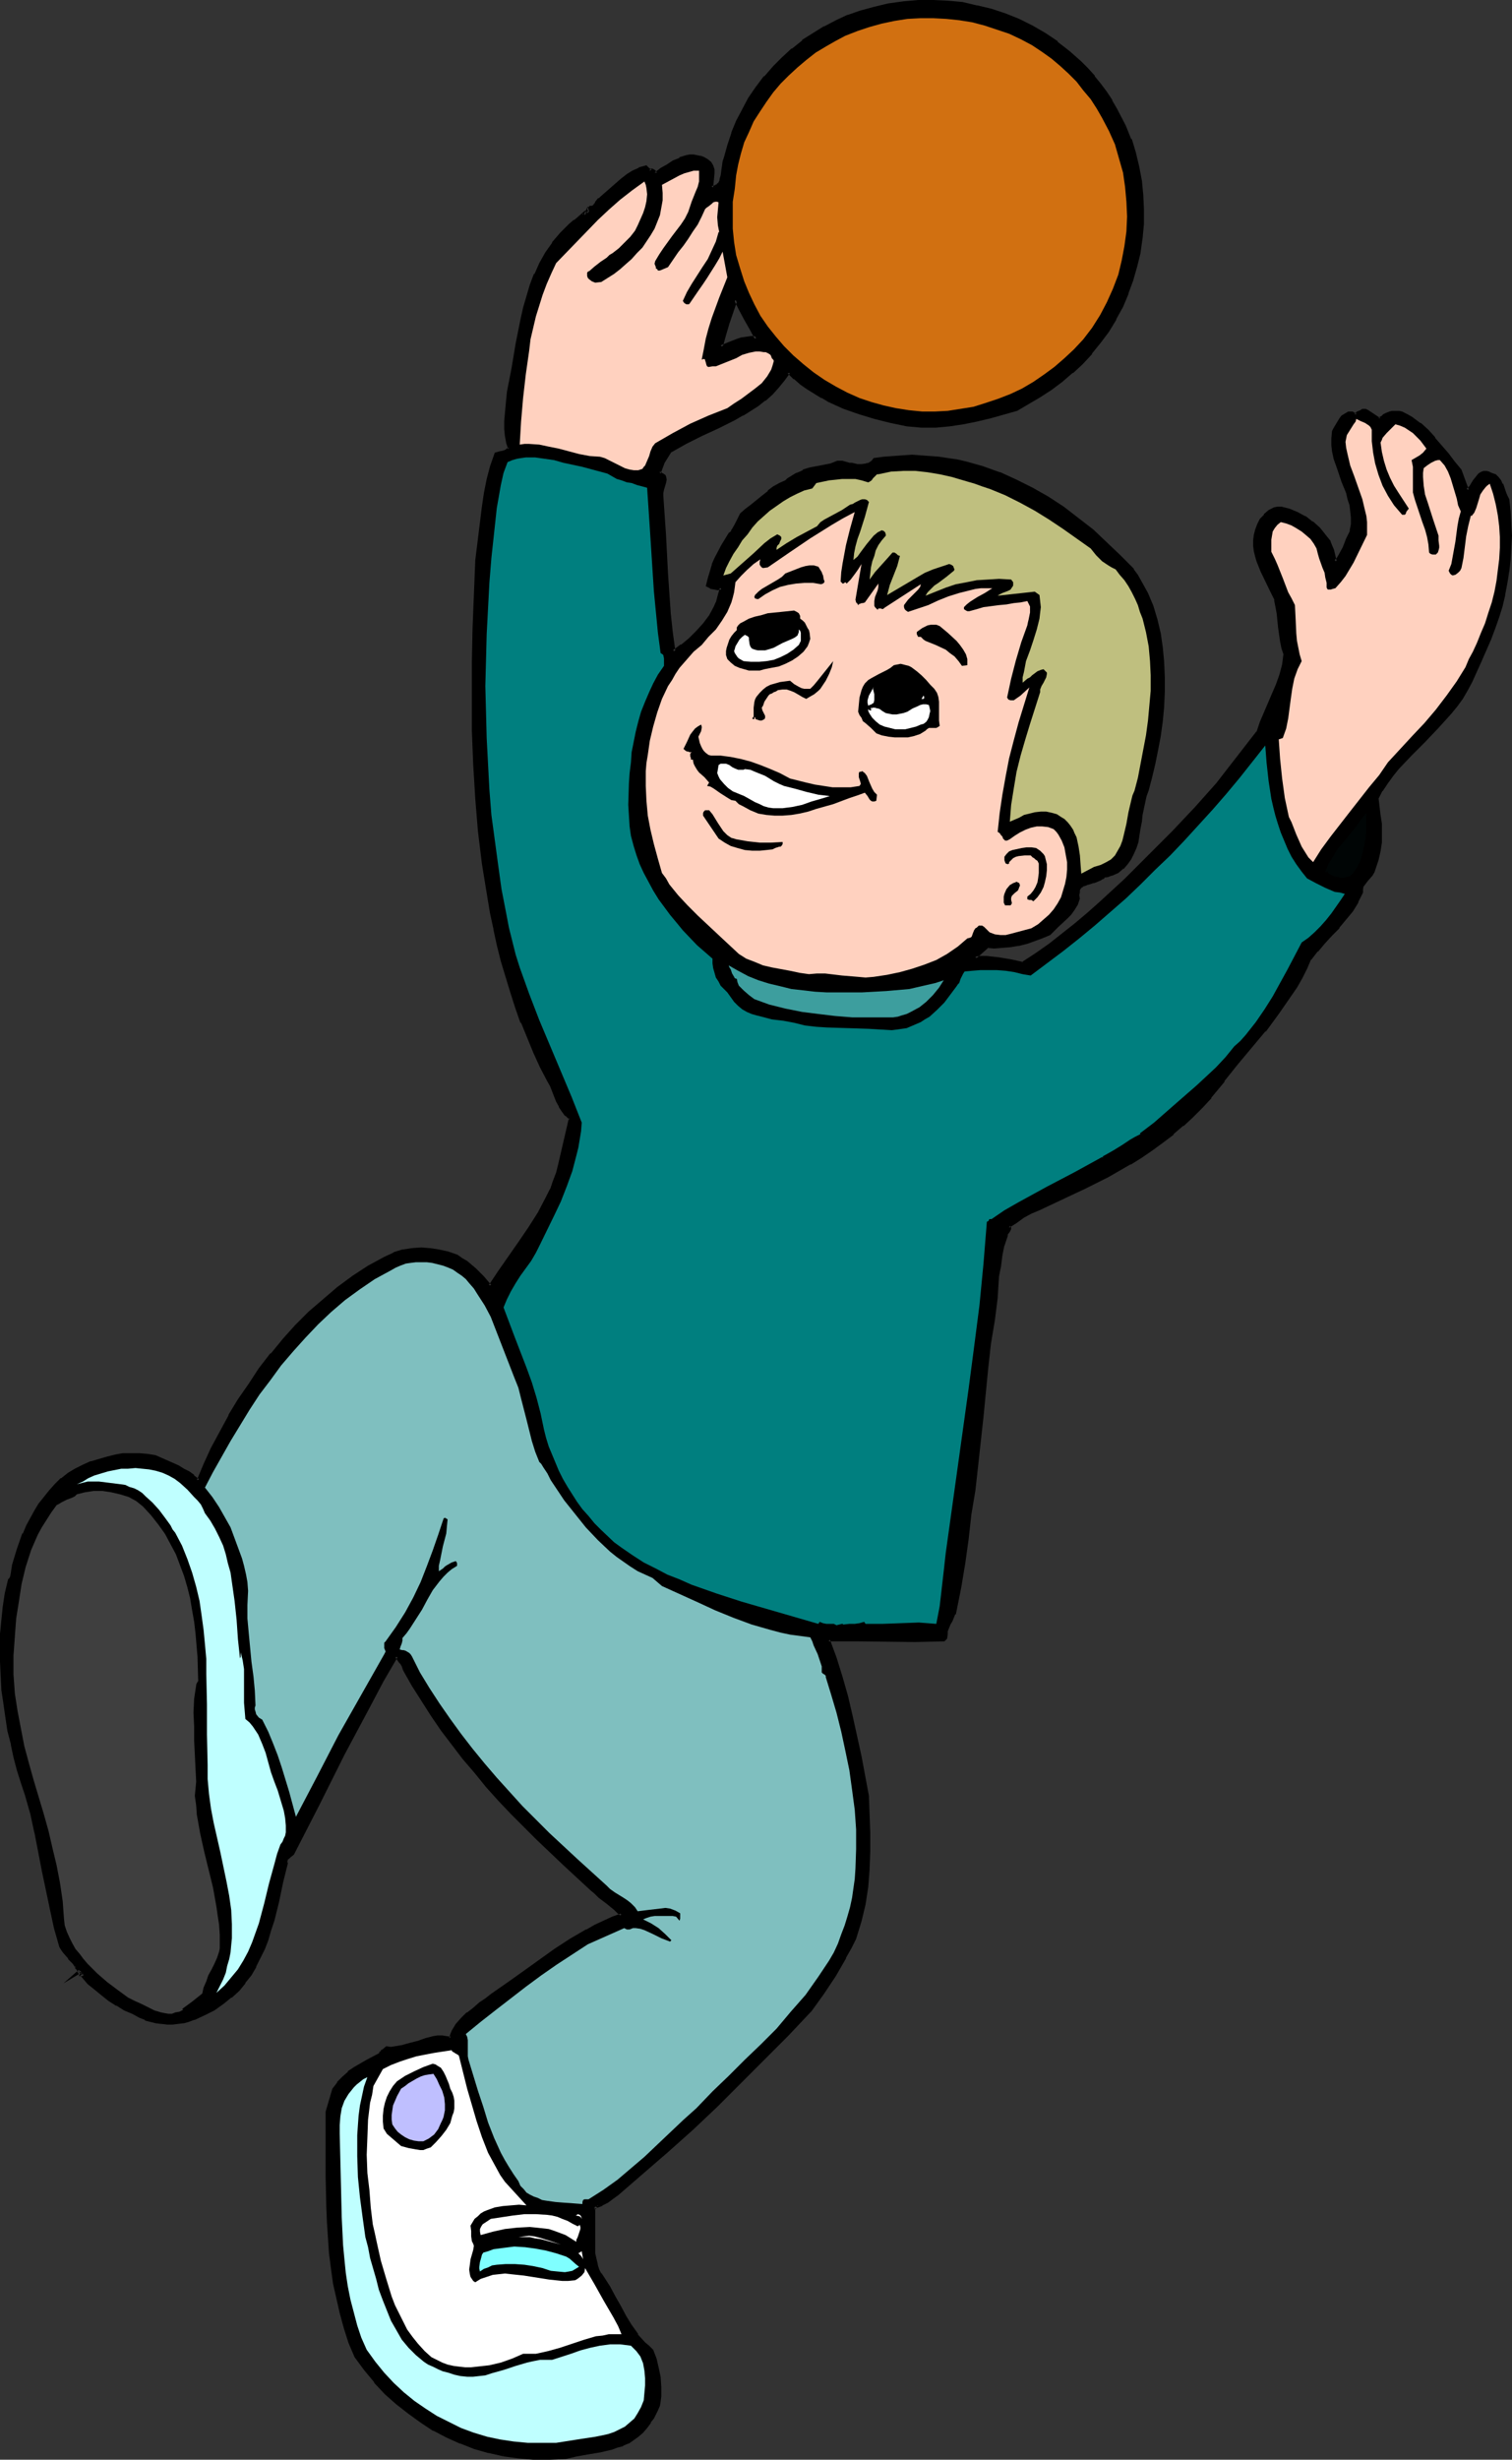 <?xml version="1.0" encoding="UTF-8" standalone="no"?>
<svg
   version="1.0"
   width="95.903mm"
   height="155.882mm"
   id="svg42"
   sodipodi:docname="Boy with Ball 02.wmf"
   xmlns:inkscape="http://www.inkscape.org/namespaces/inkscape"
   xmlns:sodipodi="http://sodipodi.sourceforge.net/DTD/sodipodi-0.dtd"
   xmlns="http://www.w3.org/2000/svg"
   xmlns:svg="http://www.w3.org/2000/svg">
  <rect width="100%" height="100%" fill="#333333" stroke="none"/>
  <sodipodi:namedview
     id="namedview42"
     pagecolor="#ffffff"
     bordercolor="#000000"
     borderopacity="0.25"
     inkscape:showpageshadow="2"
     inkscape:pageopacity="0.0"
     inkscape:pagecheckerboard="0"
     inkscape:deskcolor="#d1d1d1"
     inkscape:document-units="mm" />
  <defs
     id="defs1">
    <pattern
       id="WMFhbasepattern"
       patternUnits="userSpaceOnUse"
       width="6"
       height="6"
       x="0"
       y="0" />
  </defs>
  <path
     style="fill:#000000;fill-opacity:1;fill-rule:evenodd;stroke:none"
     d="m 181.315,81.119 -1.293,-2.424 -1.293,-2.262 -1.293,-2.424 -1.131,-2.262 -1.778,5.656 -0.97,2.747 -0.808,2.909 2.101,-0.808 2.101,-0.808 0.97,-0.162 1.131,-0.323 h 1.131 z m 88.233,-50.901 1.293,3.232 1.131,3.232 0.808,3.232 0.485,3.393 0.485,3.393 0.162,3.393 -0.162,3.555 -0.162,3.393 -0.646,3.393 -0.646,3.232 -0.97,3.393 -1.131,3.232 -1.293,3.07 -1.616,2.909 -1.778,2.909 -1.939,2.747 -2.101,2.585 -2.262,2.424 -2.262,2.262 -2.586,1.939 -2.586,1.939 -2.586,1.778 -2.747,1.616 -2.747,1.454 -6.302,1.939 -3.232,0.808 -3.232,0.646 -3.394,0.485 -3.232,0.323 h -3.394 l -1.778,-0.162 -1.616,-0.323 -3.878,-0.808 -3.878,-0.808 -3.717,-1.131 -3.717,-1.293 -3.555,-1.616 -1.616,-0.97 -3.394,-2.101 -1.616,-1.131 -1.616,-1.293 -1.454,-1.454 -1.293,1.939 -1.454,1.778 -1.454,1.454 -1.616,1.454 -1.616,1.293 -1.778,1.131 -1.939,1.131 -1.939,1.131 -3.878,1.939 -3.878,1.778 -3.878,1.939 -3.717,2.101 -0.808,1.293 -0.808,1.293 -0.646,1.293 -0.323,1.454 0.323,0.162 0.485,0.162 0.162,0.323 0.162,0.162 0.323,0.646 -0.162,0.808 -0.485,1.454 -0.162,0.808 v 0.808 l 0.485,9.372 0.485,9.372 0.808,9.372 0.323,4.686 0.646,4.525 2.101,-1.454 1.778,-1.616 1.939,-1.616 1.616,-1.778 1.454,-2.101 1.131,-2.101 0.485,-1.131 0.485,-1.131 0.323,-1.131 0.162,-1.293 -0.323,0.162 h -0.485 -0.808 l -0.808,-0.323 -0.808,-0.323 0.323,-1.778 0.97,-3.232 0.646,-1.454 1.616,-3.07 1.616,-2.747 0.646,-0.485 0.485,-0.646 0.485,-1.131 0.646,-1.293 0.485,-1.131 1.454,-1.131 1.293,-0.97 2.586,-2.262 1.293,-0.97 1.293,-0.97 1.454,-0.808 1.454,-0.646 0.646,-0.646 0.646,-0.485 1.454,-0.808 1.454,-0.646 1.616,-0.485 3.232,-0.808 1.616,-0.323 1.616,-0.485 h 1.131 l 1.131,0.162 0.646,0.162 0.646,0.162 1.131,0.162 1.131,0.162 1.131,-0.162 0.485,-0.162 0.485,-0.323 0.485,-0.323 0.485,-0.485 2.262,-0.485 2.262,-0.162 2.262,-0.162 h 2.262 2.101 l 2.262,0.162 2.101,0.162 2.101,0.323 2.101,0.323 2.101,0.485 4.202,1.131 4.04,1.454 3.878,1.778 3.878,1.939 3.717,2.262 3.717,2.424 3.555,2.585 3.394,2.747 3.394,3.07 3.232,3.07 3.07,3.232 0.97,1.293 0.808,1.454 1.616,2.909 1.131,3.07 1.131,3.232 0.646,3.232 0.646,3.393 0.323,3.555 0.162,3.555 -0.162,3.393 -0.162,3.555 -0.323,3.555 -0.485,3.393 -0.646,3.393 -0.646,3.393 -0.646,3.232 -0.97,3.07 -0.485,1.293 -0.323,1.616 -0.485,3.07 -0.323,1.616 -0.162,1.616 -0.646,3.07 -0.323,1.454 -0.646,1.454 -0.646,1.293 -0.808,1.131 -0.97,0.97 -1.293,0.808 -1.293,0.646 -0.97,0.323 -0.808,0.162 -0.485,0.485 -0.485,0.323 -1.131,0.485 -0.485,0.162 -0.646,0.162 -0.485,0.162 h -0.485 l -0.97,0.485 -0.485,0.323 -0.323,0.323 -0.162,0.485 -0.162,0.485 v 0.808 0.808 l -0.323,1.293 -0.808,1.131 -0.808,1.131 -0.808,0.97 -2.101,1.939 -2.101,1.939 -1.778,0.808 -1.778,0.646 -1.778,0.485 -1.939,0.485 -1.939,0.323 -1.939,0.162 -1.939,0.162 H 236.582 l -2.909,2.747 1.454,-0.162 1.454,0.162 2.909,0.162 2.909,0.646 2.909,0.485 3.232,-2.101 3.07,-2.262 3.07,-2.424 3.232,-2.424 3.07,-2.585 2.909,-2.747 5.979,-5.494 5.656,-5.656 5.818,-5.817 5.494,-5.817 5.171,-5.817 9.534,-12.119 0.808,-2.424 0.97,-2.262 0.97,-2.262 0.97,-2.262 1.131,-2.262 0.808,-2.424 0.485,-2.424 0.323,-1.293 v -1.131 l -0.485,-1.616 -0.323,-1.616 -0.485,-3.232 -0.323,-3.393 -0.323,-1.616 -0.162,-1.616 -0.97,-2.262 -2.424,-4.686 -0.808,-2.424 -0.485,-1.131 -0.323,-1.293 v -1.131 l -0.162,-1.293 0.162,-1.131 0.323,-1.293 0.485,-1.293 0.808,-1.293 0.808,-0.97 0.97,-0.97 0.646,-0.323 0.646,-0.162 0.808,-0.162 0.646,-0.162 1.939,0.485 1.939,0.97 1.778,0.97 1.778,1.131 1.616,1.293 1.293,1.616 1.131,1.778 0.485,0.808 0.485,1.131 0.646,2.747 0.646,-0.808 0.485,-0.808 0.97,-1.778 0.808,-2.101 0.97,-1.939 0.162,-1.616 v -1.616 l -0.162,-1.454 -0.162,-1.616 -0.323,-1.454 -0.485,-1.454 -0.97,-2.747 -1.131,-2.747 -0.808,-2.909 -0.323,-1.454 -0.162,-1.454 v -1.616 -1.616 l 0.323,-0.646 0.485,-0.808 0.97,-1.454 0.485,-0.646 0.808,-0.485 0.646,-0.323 h 0.808 0.162 l 0.323,0.162 0.323,0.323 0.485,-0.646 0.808,-0.323 0.323,-0.162 h 0.808 l 0.485,0.162 2.909,1.939 0.485,-0.485 0.485,-0.485 0.646,-0.323 0.646,-0.162 0.808,-0.323 h 0.646 0.808 l 0.808,0.323 1.131,0.485 0.97,0.646 2.101,1.454 1.778,1.616 1.778,1.778 3.07,3.717 1.454,1.939 1.616,1.939 1.778,4.848 0.646,-0.646 0.485,-0.808 0.485,-0.808 0.646,-0.808 0.646,-0.646 0.323,-0.323 0.323,-0.162 h 0.485 0.485 0.485 l 0.646,0.323 0.808,0.323 0.646,0.646 0.646,0.646 0.323,0.97 0.646,1.778 0.485,0.808 0.323,0.808 0.485,3.07 0.162,2.909 0.162,2.747 -0.162,2.909 -0.162,2.909 -0.323,2.747 -0.485,2.747 -0.646,2.747 -0.646,2.747 -0.808,2.747 -0.808,2.585 -0.97,2.585 -2.262,5.171 -2.262,5.009 -1.131,2.101 -1.131,1.778 -1.293,1.778 -1.454,1.778 -2.909,3.393 -3.232,3.393 -3.394,3.232 -2.909,3.393 -1.454,1.616 -1.293,1.778 -1.293,1.778 -1.131,1.939 0.646,4.04 0.162,2.262 0.162,2.101 -0.162,2.101 -0.162,2.101 -0.485,2.101 -0.808,1.939 -0.162,0.97 -0.485,0.646 -1.131,1.293 -0.485,0.646 -0.485,0.646 -0.323,0.808 v 0.808 l -0.485,1.131 -0.485,1.131 -1.293,2.101 -1.616,2.101 -1.616,1.939 -1.778,1.778 -1.778,1.939 -1.616,1.939 -1.616,1.939 -0.97,2.262 -1.131,2.262 -1.293,2.262 -1.454,2.101 -2.909,4.201 -3.07,4.04 -6.626,8.08 -3.232,3.878 -3.232,4.04 -2.101,2.424 -2.262,2.101 -2.262,2.101 -2.424,2.101 -2.424,1.778 -2.586,1.939 -2.424,1.778 -2.747,1.616 -5.333,3.07 -5.494,2.747 -5.494,2.585 -5.494,2.424 -1.939,0.97 -1.939,0.97 -1.778,1.131 -1.616,1.293 0.162,0.323 v 0.323 l -0.162,0.485 -0.485,0.485 -0.162,0.323 v 0.162 l -0.646,2.424 -0.485,2.424 -0.485,2.424 -0.323,2.585 -0.485,5.171 -0.646,5.009 -0.808,5.979 -0.808,5.817 -1.131,11.635 -1.131,11.635 -0.808,5.979 -0.97,5.817 -0.485,5.817 -0.808,5.817 -0.97,5.656 -1.131,5.656 -0.323,0.808 -0.323,0.808 -0.485,0.808 -0.323,0.808 -0.323,0.808 -0.323,0.808 -0.162,0.808 v 0.97 l -0.485,0.485 -6.949,0.162 -6.787,-0.162 -6.787,-0.162 h -3.555 l -3.555,0.162 1.616,4.363 1.454,4.525 1.131,4.686 1.293,4.686 1.939,9.695 1.939,9.372 0.162,4.525 0.162,4.363 v 4.363 l -0.162,4.201 -0.485,4.363 -0.646,4.04 -0.97,4.201 -0.485,2.101 -0.646,1.939 -1.131,2.262 -1.293,2.262 -2.586,4.363 -2.747,4.201 -2.909,4.201 -5.656,5.817 -5.494,5.817 -5.656,5.656 -5.818,5.494 -5.818,5.494 -5.979,5.332 -5.818,5.333 -5.979,5.009 -1.293,0.808 -1.293,0.808 -1.293,0.808 -1.293,0.485 -0.646,0.646 0.162,2.101 v 2.262 l -0.162,4.363 0.162,1.939 0.323,2.101 0.323,0.97 0.323,0.97 0.485,0.97 0.485,0.808 1.454,2.262 1.454,2.424 0.646,1.131 0.485,1.131 1.454,2.424 1.293,2.262 1.616,2.101 1.616,2.101 0.97,0.808 0.97,0.808 0.646,1.939 0.646,2.262 0.485,2.101 0.162,2.424 -0.162,2.262 v 1.131 l -0.323,1.131 -0.323,0.97 -0.485,0.97 -0.485,0.97 -0.646,0.808 -0.97,1.293 -0.97,1.131 -0.97,0.97 -1.131,0.808 -1.293,0.646 -1.131,0.646 -1.293,0.485 -1.454,0.485 -2.747,0.646 -2.747,0.485 -2.909,0.485 -2.747,0.485 -3.717,0.162 h -3.717 l -3.717,-0.323 -3.555,-0.485 -3.555,-0.808 -3.394,-0.97 -3.394,-1.131 -3.232,-1.454 -3.07,-1.778 -3.07,-1.778 -2.909,-2.101 -2.747,-2.262 -2.747,-2.424 -2.586,-2.747 -2.424,-2.909 -2.262,-3.07 -1.293,-3.393 -1.293,-3.555 -0.97,-3.393 -0.808,-3.555 -0.646,-3.555 -0.485,-3.717 -0.485,-3.555 -0.323,-3.717 -0.323,-3.555 -0.162,-3.878 v -7.433 -7.595 -7.595 l 1.454,-5.494 1.131,-1.454 1.293,-1.293 1.293,-1.131 1.293,-1.131 3.07,-1.778 3.07,-1.616 0.162,-0.323 0.485,-0.485 0.97,-0.646 h 0.97 0.97 l 1.939,-0.323 1.778,-0.485 1.939,-0.646 1.778,-0.646 1.939,-0.323 0.97,-0.162 h 0.97 0.97 l 1.131,0.162 0.162,-0.808 0.485,-0.808 0.808,-1.454 1.293,-1.454 1.293,-1.293 1.454,-1.131 1.454,-1.131 1.616,-1.131 1.293,-1.131 3.878,-2.585 3.717,-2.747 7.434,-5.333 3.878,-2.424 3.878,-2.262 1.939,-1.131 2.101,-0.97 2.101,-0.97 2.101,-0.808 -0.646,-0.646 -0.808,-0.808 -1.939,-1.454 -1.939,-1.454 -0.97,-0.97 -0.808,-0.808 -6.464,-5.979 -6.464,-5.979 -6.141,-6.302 -3.07,-3.232 -2.909,-3.232 -2.909,-3.393 -2.747,-3.232 -2.586,-3.393 -2.586,-3.555 -2.424,-3.393 -2.262,-3.555 -2.262,-3.555 -2.101,-3.717 -0.323,-0.97 -0.323,-0.808 -1.293,-1.454 -3.394,5.817 -3.07,5.817 -6.302,11.796 -5.979,11.958 -6.141,11.796 -0.646,0.485 -0.646,0.646 -0.162,0.323 -0.162,0.323 v 0.323 0.323 l -0.97,4.525 -1.131,4.525 -1.131,4.686 -0.646,2.262 -0.808,2.262 -0.808,2.101 -0.97,2.101 -0.97,2.101 -1.131,2.101 -1.454,1.778 -1.454,1.778 -1.778,1.616 -1.939,1.454 -2.101,1.454 -2.262,1.293 -2.424,1.131 -1.293,0.323 -1.293,0.323 -1.293,0.162 -1.293,0.162 h -1.293 -1.293 l -1.454,-0.162 -1.131,-0.323 -1.293,-0.485 -1.293,-0.646 -1.778,-0.808 -1.939,-0.97 -1.778,-0.97 -1.778,-1.131 -1.778,-1.293 -1.616,-1.293 -1.616,-1.454 -1.454,-1.616 0.323,-0.323 h -0.162 l -0.162,-0.162 h -0.162 l 0.162,-0.323 -0.646,-0.485 -0.646,0.485 0.323,-0.162 0.162,-0.162 v -0.162 l -0.162,-0.162 -0.323,-0.323 -0.162,-0.162 v -0.323 l -0.323,-0.485 -0.485,-0.485 -0.97,-1.131 -1.131,-1.293 -0.485,-0.808 -0.485,-0.646 -1.293,-4.525 -0.97,-4.525 -1.778,-9.049 -1.939,-9.211 -0.97,-4.525 -1.131,-4.525 -1.131,-2.909 -0.808,-2.909 -0.808,-3.07 -0.808,-3.232 -0.646,-3.232 -0.646,-3.232 -0.485,-3.232 -0.323,-3.393 -0.323,-3.232 -0.162,-3.393 v -3.232 l 0.162,-3.393 0.162,-3.232 0.485,-3.232 0.485,-3.232 0.646,-3.232 0.323,-0.323 0.162,-0.323 0.162,-0.97 0.162,-0.97 0.162,-0.97 1.131,-3.717 1.454,-3.717 0.808,-1.939 0.97,-1.778 0.97,-1.778 1.131,-1.616 1.131,-1.616 1.293,-1.616 1.293,-1.454 1.454,-1.293 1.616,-1.131 1.778,-1.131 1.778,-0.97 1.778,-0.808 3.878,-1.131 1.939,-0.323 1.939,-0.323 1.939,-0.162 h 1.778 l 2.101,0.162 1.939,0.323 5.333,2.585 1.293,0.646 1.131,0.646 1.293,0.97 1.131,0.97 1.616,-3.878 1.939,-3.878 1.939,-3.878 2.101,-3.878 2.262,-3.878 2.586,-3.717 2.424,-3.555 2.909,-3.717 2.909,-3.393 2.909,-3.393 3.232,-3.07 3.394,-3.07 3.394,-2.747 3.555,-2.747 3.717,-2.424 3.878,-2.101 2.101,-0.97 2.262,-0.646 2.101,-0.485 h 2.262 1.939 l 2.262,0.485 2.101,0.485 2.262,0.808 1.131,0.646 0.97,0.646 2.101,1.778 1.939,1.778 1.778,2.262 2.262,-3.555 4.848,-6.948 2.424,-3.555 2.262,-3.555 2.101,-3.717 0.808,-1.939 0.808,-1.939 0.646,-1.939 0.646,-1.939 2.586,-11.15 -1.131,-0.97 -0.808,-0.97 -0.646,-1.131 -0.485,-1.131 -1.131,-2.424 -0.485,-1.293 -0.646,-1.131 -1.778,-3.393 -1.616,-3.555 -1.454,-3.555 -1.454,-3.555 -1.293,-3.555 -1.293,-3.717 -1.131,-3.717 -0.97,-3.717 -0.97,-3.717 -0.97,-3.878 -0.808,-3.878 -0.646,-3.878 -1.131,-7.756 -0.97,-7.918 -0.808,-7.918 -0.485,-8.08 -0.162,-8.08 -0.162,-8.08 0.162,-8.241 0.162,-8.08 0.162,-8.08 0.485,-8.08 1.454,-13.25 0.485,-3.232 0.646,-3.232 0.808,-3.07 1.131,-2.909 0.808,-0.323 0.808,-0.162 0.97,-0.323 0.808,-0.485 -0.646,-1.454 -0.323,-1.616 -0.162,-1.778 0.162,-1.778 0.162,-3.393 0.162,-1.778 0.162,-1.778 1.131,-5.656 0.97,-5.817 1.131,-5.817 0.808,-2.747 0.646,-2.747 0.97,-2.747 0.97,-2.585 1.131,-2.585 1.454,-2.585 1.616,-2.262 1.939,-2.262 2.101,-2.101 1.131,-0.97 1.293,-0.97 0.97,-0.97 v 0.323 l 0.162,0.162 0.485,-0.97 v 0.323 l 0.162,0.162 0.323,-0.162 v -0.162 -0.323 -0.485 -0.162 l 0.323,-0.162 h 0.323 0.485 l 0.162,-0.323 0.323,-0.323 0.162,-0.485 0.485,-0.646 0.485,-0.162 2.586,-2.262 2.586,-2.262 1.293,-0.97 1.293,-0.97 1.616,-0.646 1.454,-0.485 0.646,0.646 0.646,0.323 v -0.162 -0.162 h 0.323 l 0.162,0.162 0.162,0.162 0.162,0.162 v 0.162 l 0.323,0.323 1.293,-0.97 1.454,-0.97 1.454,-0.97 1.616,-0.646 1.616,-0.485 0.808,-0.162 h 0.808 0.808 l 0.808,0.162 0.808,0.323 0.808,0.485 0.646,0.646 0.485,0.808 0.162,0.808 v 0.808 l -0.162,1.616 v 1.778 h 0.646 l 0.323,-0.323 0.485,-0.162 0.323,-0.323 0.485,-0.97 0.323,-0.97 0.162,-1.131 0.162,-1.131 0.162,-1.131 0.162,-0.97 0.808,-3.07 0.97,-2.747 1.131,-2.909 1.454,-2.747 1.616,-2.747 1.778,-2.585 1.778,-2.424 2.101,-2.424 2.262,-2.262 2.262,-1.939 2.586,-2.101 2.424,-1.616 2.747,-1.616 2.747,-1.454 2.747,-1.131 2.909,-1.131 3.394,-0.97 3.555,-0.808 3.555,-0.485 3.394,-0.323 h 3.555 l 3.555,0.162 3.555,0.485 3.394,0.646 3.394,0.97 3.394,0.97 3.232,1.454 3.232,1.454 3.07,1.778 2.909,2.101 2.909,2.262 2.586,2.424 1.616,1.616 1.616,1.778 1.454,1.939 1.454,1.778 1.131,2.101 1.293,1.939 z"
     id="path1" />
  <path
     style="fill:#000000;fill-opacity:1;fill-rule:evenodd;stroke:none"
     d="m 182.123,81.604 -1.778,-3.07 -1.293,-2.262 -1.293,-2.424 -1.454,-3.232 -2.262,6.625 -0.808,2.747 -0.97,3.717 2.747,-0.97 v 0 l 2.101,-0.808 h -0.162 l 1.131,-0.323 h -0.162 l 1.131,-0.162 v 0 l 1.131,-0.162 v 0 l 1.939,0.323 -0.646,-0.97 -1.293,-0.162 -1.131,0.162 v 0 l -1.131,0.162 h -0.162 l -0.97,0.323 v 0 l -2.101,0.808 v 0 l -1.939,0.808 0.485,0.485 0.808,-2.909 0.808,-2.747 1.939,-5.656 h -0.808 l 1.131,2.262 1.293,2.424 1.293,2.262 1.293,2.424 0.485,-0.646 z"
     id="path2" />
  <path
     style="fill:#000000;fill-opacity:1;fill-rule:evenodd;stroke:none"
     d="m 269.225,30.541 1.293,3.07 v 0 l 0.97,3.232 0.808,3.232 v 0 l 0.646,3.232 0.323,3.555 v -0.162 l 0.162,3.393 v 3.555 -0.162 l -0.323,3.555 -0.485,3.393 v -0.162 l -0.808,3.393 -0.97,3.232 -1.131,3.232 0.162,-0.162 -1.454,3.232 -1.454,2.909 v 0 l -1.778,2.909 -2.101,2.585 -1.939,2.747 v -0.162 l -2.101,2.424 -2.424,2.262 v 0 l -2.424,1.939 v 0 l -2.586,1.939 -2.747,1.778 -2.586,1.616 v 0 l -2.747,1.454 v 0 l -6.302,1.778 -3.232,0.808 v 0 l -3.232,0.646 -3.232,0.485 -3.394,0.323 h 0.162 -3.394 l -1.778,-0.162 h 0.162 l -1.778,-0.162 -3.878,-0.808 v 0 l -3.717,-0.97 -3.878,-1.131 -3.555,-1.293 v 0 l -3.555,-1.616 -1.616,-0.808 v 0 l -3.394,-2.101 -1.616,-1.131 v 0 l -1.454,-1.293 v 0 l -1.939,-1.616 -1.454,2.101 v 0 l -1.293,1.778 v 0 l -1.616,1.454 -1.616,1.454 h 0.162 l -1.778,1.293 v 0 l -1.778,1.131 -1.778,1.131 v 0 l -1.939,1.131 -3.878,1.778 -3.878,1.939 -3.878,1.939 -3.878,2.101 -0.808,1.293 v 0.162 l -0.808,1.293 -0.646,1.293 v 0 l -0.485,1.778 0.808,0.323 h -0.162 l 0.485,0.162 h -0.162 l 0.323,0.162 h -0.162 l 0.162,0.323 v -0.162 l 0.162,0.646 v -0.162 l -0.162,0.646 v 0 l -0.485,1.616 v 0 l -0.162,0.808 v 0.808 0 l 0.646,9.372 0.485,9.372 v 0 l 0.646,9.372 0.485,4.686 0.808,5.332 2.424,-1.778 v -0.162 l 1.939,-1.616 1.939,-1.616 1.616,-1.939 v 0 l 1.454,-1.939 v -0.162 l 1.131,-2.101 0.485,-1.131 h 0.162 l 0.323,-1.131 0.323,-1.293 v 0 l 0.485,-1.939 -1.131,0.323 v 0 l -0.323,0.162 v 0 l -0.808,-0.162 h 0.162 l -0.97,-0.323 0.162,0.162 -0.808,-0.323 0.162,0.323 0.485,-1.616 v 0 l 0.97,-3.232 v 0 l 0.646,-1.454 1.454,-2.909 v 0 l 1.778,-2.909 h -0.162 l 0.646,-0.323 0.485,-0.646 v -0.162 l 0.646,-1.131 0.485,-1.293 0.485,-1.131 v 0.162 l 1.293,-0.97 1.293,-1.131 h 0.162 l 2.586,-2.262 h -0.162 l 1.454,-1.131 v 0.162 l 1.293,-0.97 1.293,-0.808 v 0 l 1.616,-0.646 0.646,-0.646 h -0.162 l 0.808,-0.485 1.293,-0.808 v 0 l 1.454,-0.646 v 0 l 1.616,-0.485 3.232,-0.646 v 0 l 1.616,-0.323 v 0 l 1.616,-0.646 h -0.162 1.131 v 0 l 1.778,0.485 h 0.646 l 1.131,0.323 h 1.131 l 1.131,-0.162 h 0.162 l 0.485,-0.162 0.646,-0.323 0.485,-0.323 0.485,-0.646 -0.162,0.162 2.262,-0.323 2.262,-0.162 h -0.162 l 2.262,-0.162 2.262,-0.162 2.101,0.162 2.262,0.162 h -0.162 l 2.262,0.162 2.101,0.323 2.101,0.323 v 0 l 2.101,0.485 4.04,1.131 4.04,1.454 v 0 l 3.878,1.616 3.878,1.939 h -0.162 l 3.878,2.262 3.555,2.424 3.555,2.585 v 0 l 3.555,2.747 h -0.162 l 3.394,2.909 3.232,3.232 3.07,3.232 v -0.162 l 0.97,1.454 0.808,1.454 v -0.162 l 1.616,2.909 h -0.162 l 1.293,3.07 v 0 l 0.97,3.07 0.808,3.393 v 0 l 0.485,3.393 0.323,3.393 v 0 l 0.162,3.555 v 3.393 l -0.162,3.555 v 0 l -0.323,3.393 -0.485,3.555 -0.646,3.393 -0.646,3.232 v 0 l -0.808,3.232 -0.808,3.07 -0.485,1.454 -0.323,1.454 v 0 l -0.646,3.232 -0.162,1.454 -0.323,1.616 -0.485,3.232 v -0.162 l -0.485,1.454 v 0 l -0.485,1.454 -0.646,1.293 v -0.162 l -0.808,1.293 v -0.162 l -0.97,0.97 h 0.162 l 0.323,0.646 h 0.162 l 0.97,-1.131 0.808,-1.131 v 0 l 0.646,-1.293 0.646,-1.454 v 0 l 0.485,-1.454 v -0.162 l 0.485,-3.07 0.323,-1.616 0.162,-1.616 0.646,-3.07 v 0 l 0.323,-1.454 0.485,-1.293 0.808,-3.07 0.808,-3.393 v 0 l 0.646,-3.232 0.646,-3.393 0.485,-3.555 0.323,-3.393 v -0.162 l 0.162,-3.555 v -3.393 l -0.162,-3.555 v -0.162 l -0.323,-3.393 -0.485,-3.393 v 0 l -0.808,-3.393 -0.97,-3.232 v 0 l -1.293,-3.07 v 0 l -1.616,-2.909 v 0 l -0.808,-1.454 -0.97,-1.293 v -0.162 l -3.232,-3.232 -3.232,-3.07 -3.232,-3.07 v 0 l -3.555,-2.747 v 0 l -3.555,-2.747 -3.717,-2.424 -3.717,-2.101 v 0 l -3.878,-1.939 -3.878,-1.778 h -0.162 l -4.04,-1.454 -4.04,-1.131 -2.101,-0.485 v 0 l -2.262,-0.323 -2.101,-0.323 -2.101,-0.162 v 0 l -2.262,-0.162 -2.101,-0.162 -2.262,0.162 -2.262,0.162 v 0 l -2.262,0.162 -2.424,0.323 -0.485,0.646 v 0 l -0.485,0.323 -0.485,0.323 0.162,-0.162 -0.646,0.162 h 0.162 l -1.131,0.162 h 0.162 -1.131 l -1.293,-0.323 h -0.646 l -1.616,-0.485 h -1.293 l -1.616,0.646 v 0 l -1.616,0.323 v 0 l -3.394,0.646 -1.616,0.485 v 0.162 l -1.454,0.646 h -0.162 l -1.293,0.808 -0.808,0.485 v 0 l -0.646,0.646 0.162,-0.162 -1.454,0.646 v 0 l -1.454,0.808 -1.293,0.97 v 0.162 l -1.454,1.131 v 0 l -2.586,2.101 v 0 l -1.293,0.97 -1.293,1.131 -0.646,1.293 -0.646,1.293 -0.646,1.131 v 0 l -0.323,0.485 h 0.162 l -0.646,0.485 -1.778,2.909 v 0 l -1.616,3.07 -0.646,1.454 v 0.162 l -0.97,3.232 v 0 l -0.485,1.939 0.97,0.485 0.162,0.162 0.97,0.162 0.808,0.162 0.485,-0.162 h 0.162 0.323 l -0.485,-0.485 -0.323,1.131 v 0 l -0.323,1.131 -0.323,1.293 v -0.162 l -0.485,1.131 -1.131,2.101 v 0 l -1.454,1.939 v 0 l -1.616,1.778 -1.778,1.778 -1.939,1.616 v -0.162 l -1.939,1.454 0.646,0.323 -0.646,-4.686 -0.485,-4.525 -0.646,-9.372 v 0 l -0.485,-9.372 -0.646,-9.372 v 0.162 -0.808 l 0.162,-0.808 v 0 l 0.485,-1.616 v 0 l 0.162,-0.808 -0.162,-0.808 -0.162,-0.323 -0.485,-0.323 -0.323,-0.162 -0.162,-0.162 -0.485,-0.162 0.323,0.485 0.485,-1.293 v 0 l 0.485,-1.293 0.808,-1.293 v 0 l 0.808,-1.293 -0.162,0.162 3.717,-2.101 3.878,-1.939 3.878,-1.778 3.878,-1.939 1.939,-1.131 h 0.162 l 1.778,-1.131 1.778,-1.131 v 0 l 1.616,-1.293 h 0.162 l 1.616,-1.454 1.454,-1.616 v 0 l 1.454,-1.778 v 0 l 1.293,-1.778 h -0.646 l 1.454,1.454 h 0.162 l 1.454,1.293 v 0 l 1.616,1.131 3.394,2.101 h 0.162 l 1.616,0.97 3.555,1.616 v 0 l 3.717,1.293 3.717,1.131 3.878,0.97 v 0 l 3.878,0.808 1.778,0.162 v 0 l 1.778,0.162 h 3.394 v 0 l 3.394,-0.323 3.232,-0.485 3.232,-0.646 v 0 l 3.394,-0.808 6.302,-1.777 2.747,-1.616 v 0 l 2.747,-1.616 2.747,-1.778 2.586,-1.939 v 0 l 2.424,-2.101 h 0.162 l 2.262,-2.101 2.262,-2.424 v -0.162 l 2.101,-2.585 1.939,-2.585 1.778,-2.909 v -0.162 l 1.616,-2.909 1.293,-3.07 v -0.162 l 1.131,-3.07 0.97,-3.393 0.808,-3.232 v -0.162 l 0.485,-3.393 0.323,-3.393 v 0 -3.555 l -0.162,-3.393 v 0 l -0.323,-3.393 -0.646,-3.393 v 0 l -0.808,-3.393 -0.97,-3.232 h -0.162 l -1.293,-3.232 z"
     id="path3" />
  <path
     style="fill:#000000;fill-opacity:1;fill-rule:evenodd;stroke:none"
     d="m 268.902,207.483 -1.293,0.808 v 0 l -1.454,0.646 h 0.162 l -0.97,0.323 h 0.162 l -0.97,0.162 -0.646,0.485 v 0 l -0.323,0.323 v 0 l -1.131,0.485 0.162,-0.162 -0.646,0.162 h 0.162 l -0.646,0.162 v 0 l -0.646,0.162 -0.485,0.162 -0.97,0.485 -0.485,0.323 v 0 l -0.485,0.323 -0.323,0.646 v 0.646 l -0.162,0.808 0.162,0.808 v -0.162 l -0.485,1.293 v 0 l -0.646,1.131 -0.808,1.131 0.162,-0.162 -0.97,0.97 -2.101,1.939 -2.101,1.939 h 0.162 l -1.778,0.646 v 0 l -1.778,0.646 h 0.162 l -1.939,0.646 -1.939,0.485 h 0.162 l -1.939,0.323 -1.939,0.162 v 0 l -1.939,0.162 -1.939,-0.162 -3.07,3.07 -0.162,0.646 1.939,-0.162 v 0 h 1.454 v 0 l 2.909,0.323 2.909,0.485 2.909,0.646 3.394,-2.262 3.232,-2.262 3.07,-2.424 v 0 l 3.07,-2.585 3.07,-2.424 v 0 l 3.07,-2.747 5.818,-5.494 5.818,-5.656 5.656,-5.817 5.494,-5.817 5.333,-5.817 h 0.162 l 9.373,-12.281 0.97,-2.424 h -0.162 l 0.97,-2.262 1.131,-2.262 0.97,-2.262 0.97,-2.262 v -0.162 l 0.808,-2.262 0.646,-2.424 v 0 l 0.162,-1.293 0.162,-1.454 -0.485,-1.616 -0.323,-1.454 v 0 l -0.485,-3.393 -0.323,-3.232 -0.646,-3.393 -0.97,-2.262 -2.424,-4.686 h 0.162 l -0.97,-2.424 v 0.162 l -0.323,-1.293 -0.323,-1.131 v 0 l -0.162,-1.293 v 0.162 -1.293 0.162 l 0.162,-1.293 v 0 l 0.323,-1.131 h -0.162 l 0.485,-1.293 0.808,-1.131 h -0.162 l 0.97,-1.131 v 0.162 l 0.97,-0.97 v 0 l 0.485,-0.323 v 0.162 l 0.646,-0.323 0.646,-0.162 v 0 h 0.808 -0.323 l 1.939,0.485 v 0 l 1.939,0.808 1.778,0.97 v 0 l 1.778,1.131 h -0.162 l 1.616,1.293 1.454,1.616 h -0.162 l 1.131,1.616 v 0 l 0.485,0.97 0.485,0.97 -0.162,-0.162 0.808,3.555 1.293,-1.293 v 0 l 0.485,-0.808 v 0 l 0.97,-1.939 0.97,-2.101 0.808,-1.939 0.323,-1.778 v -1.616 l -0.162,-1.616 -0.162,-1.454 v 0 l -0.485,-1.454 -0.323,-1.454 -1.131,-2.909 -0.97,-2.747 -0.97,-2.909 v 0.162 l -0.323,-1.454 -0.162,-1.616 v 0.162 -1.616 0 l 0.162,-1.616 -0.162,0.162 0.485,-0.646 0.323,-0.808 v 0.162 l 0.97,-1.616 -0.162,0.162 0.646,-0.646 v 0 l 0.646,-0.485 v 0 l 0.646,-0.323 h -0.162 0.808 -0.162 0.323 -0.162 l 0.162,0.162 v 0 l 0.646,0.646 0.808,-0.97 v 0 l 0.646,-0.323 h -0.162 l 0.485,-0.162 h -0.162 0.808 -0.162 l 0.485,0.323 -0.162,-0.162 3.232,2.101 0.808,-0.646 v 0 l 0.485,-0.323 0.646,-0.485 h -0.162 l 0.646,-0.162 0.646,-0.162 v 0 h 0.808 -0.162 0.808 -0.162 l 0.808,0.162 v 0 l 1.131,0.485 h -0.162 l 1.131,0.646 1.939,1.454 v 0 l 1.778,1.616 1.778,1.778 v 0 l 3.07,3.717 v 0 l 1.454,1.939 v 0 l 1.616,1.778 h -0.162 l 2.101,5.333 1.131,-0.97 0.646,-0.808 v -0.162 l 0.485,-0.808 v 0.162 l 0.485,-0.808 v 0 l 0.485,-0.808 v 0.162 l 0.323,-0.162 v 0 l 0.323,-0.323 v 0.162 l 0.323,-0.162 v 0 h 0.485 -0.162 l 0.646,0.162 -0.162,-0.162 0.646,0.323 0.808,0.323 v 0 l 0.646,0.646 -0.162,-0.162 0.485,0.808 v -0.162 l 0.485,0.97 v 0 l 0.646,1.778 v 0 l 0.323,0.808 0.485,0.808 v 0 l 0.323,2.909 0.162,2.909 v 0 l 0.162,2.747 -0.162,2.909 -0.162,2.909 v -0.162 l -0.323,2.909 -0.485,2.747 1.293,-2.747 0.323,-2.747 v 0 l 0.162,-2.909 0.162,-2.909 -0.162,-2.747 v -0.162 l -0.162,-2.909 -0.323,-2.909 -0.485,-0.97 -0.323,-0.808 v 0 l -0.646,-1.939 h -0.162 l -0.323,-0.808 -0.646,-0.808 -0.646,-0.646 -0.97,-0.323 -0.646,-0.323 -0.646,-0.162 h -0.646 l -0.485,0.162 v 0 l -0.323,0.162 -0.485,0.323 -0.646,0.808 v 0 l -0.646,0.808 v 0 l -0.485,0.808 v 0 l -0.485,0.808 v -0.162 l -0.646,0.646 0.646,0.162 -1.778,-4.848 -1.616,-1.939 v 0 l -1.454,-1.939 v 0 l -3.232,-3.717 v -0.162 l -1.616,-1.778 -1.778,-1.616 h -0.162 l -1.939,-1.454 -1.131,-0.646 v 0 l -1.293,-0.646 -0.646,-0.162 h -0.162 -0.646 -0.162 -0.808 v 0 l -0.646,0.162 -0.808,0.323 -0.646,0.323 -0.485,0.485 h -0.162 l -0.485,0.485 h 0.485 l -2.909,-1.939 -0.646,-0.323 h -0.808 l -0.485,0.323 -0.808,0.323 -0.646,0.646 h 0.646 l -0.485,-0.323 v 0 l -0.323,-0.162 -0.162,-0.162 h -1.131 l -0.808,0.485 -0.808,0.485 -0.485,0.646 -0.97,1.616 v 0 l -0.485,0.808 -0.323,0.646 -0.162,1.778 v 0 1.616 0 l 0.162,1.454 0.323,1.454 v 0.162 l 0.97,2.747 0.97,2.909 1.131,2.747 0.323,1.454 0.485,1.454 v 0 l 0.162,1.454 0.162,1.454 v 0 1.616 0 l -0.323,1.616 0.162,-0.162 -0.97,1.939 -0.808,2.101 -0.97,1.778 v 0 l -0.485,0.808 v 0 l -0.646,0.646 0.646,0.162 -0.646,-2.747 v 0 l -0.485,-1.131 -0.323,-0.808 v -0.162 l -1.293,-1.616 v 0 l -1.293,-1.616 -1.616,-1.454 h -0.162 l -1.616,-1.293 h -0.162 l -1.778,-0.97 -1.939,-0.808 v 0 l -1.939,-0.485 h -0.97 v 0 l -0.808,0.162 -0.646,0.323 -0.646,0.323 -1.131,0.97 v 0.162 l -0.97,0.97 -0.646,1.293 -0.485,1.293 -0.323,1.293 v 0 l -0.162,1.293 v 1.293 0 l 0.162,1.293 v 0 l 0.323,1.293 0.323,1.131 v 0 l 0.97,2.424 v 0 l 2.262,4.686 1.131,2.262 -0.162,-0.162 0.323,1.616 0.323,1.778 0.323,3.232 0.485,3.393 v 0 l 0.323,1.616 0.485,1.454 v -0.162 l -0.162,1.293 -0.162,1.293 v 0 l -0.646,2.424 -0.808,2.262 v 0 l -0.97,2.262 -0.97,2.262 -0.97,2.262 -0.97,2.262 v 0 l -0.808,2.424 v -0.162 l -9.534,12.281 0.162,-0.162 -5.333,5.979 -5.494,5.817 -5.656,5.656 -5.818,5.817 -5.979,5.494 -2.909,2.585 v 0 l -3.07,2.585 -3.07,2.424 v 0 l -3.07,2.424 -3.232,2.262 -3.232,2.101 h 0.323 l -2.909,-0.646 -2.909,-0.485 -2.909,-0.323 v 0 h -1.454 -0.162 l -1.293,0.162 0.323,0.323 v 0 0.162 l 2.909,-2.585 h -0.323 l 1.778,0.162 1.939,-0.162 v 0 l 1.939,-0.162 1.939,-0.323 h 0.162 l 1.939,-0.485 1.778,-0.646 v 0 l 1.778,-0.646 v 0 l 1.939,-0.808 1.939,-1.939 2.101,-1.939 0.97,-0.97 v 0 l 0.808,-1.131 0.808,-1.293 0.485,-1.454 -0.162,-0.97 v 0.162 l 0.162,-0.646 v -0.646 0.162 l 0.162,-0.485 v 0.162 l 0.323,-0.485 v 0.162 l 0.323,-0.323 v 0 l 0.97,-0.323 h -0.162 l 0.646,-0.162 0.485,-0.162 v 0 l 0.485,-0.162 h 0.162 l 0.485,-0.162 v 0 l 1.131,-0.485 0.485,-0.323 h 0.162 l 0.485,-0.485 -0.323,0.162 0.97,-0.162 v 0 l 0.808,-0.323 h 0.162 l 1.454,-0.646 1.131,-0.97 z"
     id="path4" />
  <path
     style="fill:#000000;fill-opacity:1;fill-rule:evenodd;stroke:none"
     d="m 360.529,139.615 -0.485,2.747 v -0.162 l -0.646,2.747 -0.808,2.747 -0.97,2.747 -0.97,2.585 0.162,-0.162 -2.262,5.171 -2.424,5.009 -0.97,1.939 v 0 l -1.131,1.939 -1.293,1.778 v 0 l -1.454,1.778 v -0.162 l -2.909,3.555 -3.232,3.232 -3.232,3.232 -3.07,3.393 v 0 l -1.454,1.778 v 0 l -1.293,1.778 -1.293,1.778 v 0 l -1.131,2.101 0.485,4.201 0.323,2.101 v 0 2.101 2.101 0 l -0.323,2.101 v 0 l -0.485,2.101 -0.646,1.939 -0.323,0.808 v -0.162 l -0.323,0.808 v 0 l -1.131,1.293 v 0 l -0.485,0.646 v 0 l -0.485,0.646 -0.323,0.97 v 0.808 -0.162 l -0.485,1.131 -0.646,1.131 v 0 l -1.131,2.101 v 0 l -1.616,1.939 -1.616,1.939 v 0 l -1.778,1.939 -1.778,1.778 -1.616,1.939 v 0.162 l -1.616,1.939 -0.97,2.262 -1.293,2.262 v 0 l -1.131,2.101 -1.454,2.101 -2.909,4.363 -3.232,4.04 h 0.162 l -6.626,7.918 -3.232,4.04 h -0.162 l -3.07,4.04 0.162,-0.162 -2.262,2.424 -2.262,2.101 -2.262,2.262 v 0 l -2.262,1.939 v 0 l -2.586,1.778 -2.424,1.939 -2.586,1.778 -2.586,1.616 v 0 l -5.333,3.07 -5.494,2.747 -5.494,2.585 -5.494,2.424 -1.939,0.97 -1.939,0.97 v 0 l -1.778,1.131 -1.939,1.616 0.323,0.485 v -0.162 0.323 -0.162 l -0.323,0.485 0.162,-0.162 -0.485,0.485 -0.162,0.485 v 0.323 0 l -0.808,2.262 v 0 l -0.485,2.424 -0.323,2.585 -0.485,2.585 -0.323,5.171 -0.646,5.009 -0.97,5.817 -0.646,5.817 -1.131,11.635 -1.293,11.796 -0.646,5.817 -0.97,5.979 -0.646,5.817 -0.808,5.656 -0.97,5.817 -1.131,5.656 v 0 l -0.162,0.808 v -0.162 l -0.323,0.808 -0.485,0.808 -0.323,0.808 -0.323,0.808 h -0.162 l -0.323,0.808 v 0.97 0.97 -0.323 l -0.485,0.646 0.323,-0.162 h -6.949 l -13.574,-0.162 h -3.555 -4.202 l 1.778,5.009 1.454,4.525 1.293,4.686 1.131,4.686 v 0 l 2.101,9.534 1.778,9.534 v -0.162 l 0.162,4.525 0.162,4.363 v 4.363 l -0.162,4.201 v 0 l -0.323,4.201 -0.646,4.201 v 0 l -0.97,4.04 -0.646,2.101 -0.646,1.939 v 0 l -0.97,2.262 -1.293,2.262 v 0 l -2.586,4.363 -2.747,4.201 -2.909,4.04 v 0 l -5.494,5.817 -5.656,5.817 -5.656,5.656 -5.818,5.494 -5.818,5.494 -5.818,5.333 -5.979,5.333 -5.979,5.009 v 0 l -1.131,0.808 -1.293,0.808 -1.293,0.808 v 0 l -1.293,0.485 0.646,0.323 v -0.97 l -1.454,1.616 v 2.101 2.262 4.363 1.939 0.162 l 0.485,1.939 v 0.162 l 0.162,0.97 0.323,0.97 h 0.162 l 0.485,0.97 v 0 l 0.485,0.97 1.454,2.262 v -0.162 l 1.293,2.424 0.646,1.131 0.646,1.131 1.454,2.424 v 0 l 1.293,2.262 1.454,2.262 h 0.162 l 1.616,1.939 v 0 l 0.97,0.97 0.97,0.808 -0.162,-0.162 0.808,1.939 0.485,2.101 v 0 l 0.485,2.262 0.162,2.424 v -0.162 2.262 0 l -0.162,1.131 v 0 l -0.162,0.97 -0.485,0.97 h 0.162 l -0.485,0.97 -0.485,0.97 v 0 l -0.646,0.808 h -0.162 l -0.808,1.293 v -0.162 l -0.97,1.131 -0.97,0.97 v 0 l -1.131,0.808 -1.131,0.646 v 0 l -1.293,0.646 h 0.162 l -1.293,0.323 -1.293,0.485 -2.909,0.646 h 0.162 l -2.747,0.485 -2.909,0.485 -2.747,0.646 v 0 l -3.717,0.162 h -3.717 v 0 l -3.555,-0.323 -3.717,-0.485 v 0.808 l 3.555,0.485 3.555,0.323 h 0.162 3.717 l 3.717,-0.162 h 0.162 l 2.747,-0.646 2.747,-0.485 2.909,-0.485 v 0 l 2.747,-0.646 1.293,-0.485 1.293,-0.323 0.162,-0.162 1.131,-0.485 h 0.162 l 1.131,-0.808 1.131,-0.808 v 0 l 1.131,-0.97 0.97,-1.131 v 0 l 0.97,-1.293 h -0.162 l 0.808,-0.97 v 0 l 0.485,-0.97 0.485,-0.97 v 0 l 0.485,-1.131 0.162,-0.97 v 0 l 0.162,-1.293 v 0 -2.262 0 l -0.162,-2.424 -0.485,-2.262 v 0 l -0.485,-2.101 -0.808,-2.101 -0.97,-0.97 -0.97,-0.808 v 0 l -1.778,-1.939 h 0.162 l -1.616,-2.262 -1.293,-2.101 v 0 l -1.293,-2.424 -0.646,-1.131 -0.646,-1.131 -1.293,-2.424 v 0 l -1.454,-2.262 -0.646,-0.97 v 0.162 l -0.485,-0.97 v 0 l -0.323,-0.97 -0.162,-0.97 v 0.162 l -0.485,-2.101 v 0 -1.939 -4.363 -2.262 -2.101 l -0.162,0.323 0.646,-0.646 -0.646,-0.323 v 0.646 l 1.778,-0.646 0.162,-0.162 1.293,-0.646 1.293,-0.97 1.131,-0.808 v 0 l 5.979,-5.171 5.979,-5.171 5.979,-5.333 5.818,-5.494 5.656,-5.656 5.656,-5.656 5.656,-5.656 5.494,-5.817 0.162,-0.162 2.909,-4.04 2.909,-4.363 2.424,-4.201 v -0.162 l 1.293,-2.262 1.131,-2.262 v 0 l 0.646,-2.101 0.646,-2.101 0.97,-4.04 v 0 l 0.646,-4.201 0.323,-4.201 v -0.162 l 0.162,-4.201 v -4.363 l -0.162,-4.363 -0.162,-4.525 v 0 l -1.778,-9.534 -2.101,-9.534 v 0 l -1.131,-4.848 -1.293,-4.525 -1.454,-4.686 -1.616,-4.363 -0.323,0.485 h 3.555 3.555 l 13.574,0.162 7.11,-0.162 0.646,-0.646 0.162,-1.131 v 0.162 -0.97 0.162 l 0.323,-0.808 v 0 l 0.323,-0.808 0.485,-0.808 0.323,-0.808 0.323,-0.808 h 0.162 l 0.162,-0.808 v 0 l 1.131,-5.656 0.97,-5.817 0.808,-5.817 0.646,-5.817 0.97,-5.817 0.646,-5.817 1.293,-11.796 1.131,-11.635 0.646,-5.817 0.97,-5.817 0.646,-5.171 0.323,-5.171 0.485,-2.424 0.323,-2.585 0.485,-2.424 v 0.162 l 0.808,-2.424 v 0 -0.323 0.162 -0.323 0.162 l 0.485,-0.646 0.323,-0.646 v -0.485 l -0.323,-0.323 -0.162,0.485 1.778,-1.131 1.778,-1.293 v 0 l 1.778,-0.97 1.939,-0.808 5.494,-2.585 5.494,-2.585 5.494,-2.747 5.333,-3.07 h 0.162 l 2.586,-1.616 2.586,-1.778 2.424,-1.778 2.586,-1.939 v -0.162 l 2.262,-1.939 h 0.162 l 2.262,-2.101 2.262,-2.262 2.101,-2.262 v -0.162 l 3.232,-3.878 h -0.162 l 3.232,-4.04 6.626,-7.918 h 0.162 l 3.07,-4.201 2.909,-4.201 1.454,-2.101 1.293,-2.262 v 0 l 1.131,-2.262 0.97,-2.262 v 0.162 l 1.616,-2.101 v 0.162 l 1.616,-1.939 1.778,-1.939 1.778,-1.778 v -0.162 l 1.616,-1.939 1.616,-1.939 v 0 l 1.293,-2.101 v -0.162 l 0.485,-0.97 0.646,-1.293 v -0.97 0.162 l 0.162,-0.808 v 0.162 l 0.485,-0.646 v 0 l 0.485,-0.646 v 0 l 1.131,-1.293 v 0 l 0.485,-0.808 0.323,-0.97 0.646,-1.939 0.485,-2.101 v 0 l 0.323,-2.101 v -0.162 -2.101 -2.101 -0.162 l -0.323,-2.101 -0.485,-4.04 v 0.162 l 0.97,-1.939 v 0.162 l 1.293,-1.939 1.293,-1.778 v 0 l 1.293,-1.616 v 0 l 3.07,-3.232 3.232,-3.232 3.232,-3.393 3.07,-3.393 v 0 l 1.454,-1.778 v 0 l 1.293,-1.778 1.131,-1.939 v 0 l 1.131,-2.101 2.262,-5.009 2.262,-5.171 v 0 l 0.97,-2.585 0.97,-2.747 0.808,-2.585 0.646,-2.747 v -0.162 l 0.485,-2.585 0.485,-2.909 z"
     id="path5" />
  <path
     style="fill:#000000;fill-opacity:1;fill-rule:evenodd;stroke:none"
     d="m 120.715,587.545 -3.394,-0.808 v 0 l -3.394,-0.97 -3.394,-1.293 v 0.162 l -3.232,-1.454 -3.07,-1.778 v 0 l -2.909,-1.778 -3.07,-2.101 v 0 l -2.747,-2.262 h 0.162 l -2.747,-2.424 -2.586,-2.747 v 0 l -2.424,-2.747 v 0 l -2.262,-3.07 v 0 l -1.293,-3.393 v 0 l -1.131,-3.393 -0.97,-3.555 -0.808,-3.555 v 0 l -0.808,-3.393 -0.485,-3.717 -0.485,-3.555 -0.485,-7.433 v 0.162 l -0.162,-3.878 -0.162,-7.433 v -7.595 -7.595 0 l 1.616,-5.333 h -0.162 l 1.131,-1.454 v 0.162 l 1.131,-1.293 1.454,-1.293 -0.162,0.162 1.454,-1.131 2.909,-1.778 v 0 l 3.07,-1.616 0.485,-0.485 h -0.162 l 0.485,-0.323 h -0.162 l 0.97,-0.646 h -0.162 l 0.97,0.162 0.97,-0.162 h 0.162 l 1.778,-0.323 h 0.162 l 1.778,-0.485 1.778,-0.485 1.778,-0.646 v 0 l 1.939,-0.485 h 0.97 v 0 h 0.97 0.97 v 0 l 1.293,0.162 0.485,-1.131 v 0 l 0.323,-0.808 v 0 l 0.808,-1.454 v 0.162 l 1.293,-1.454 1.293,-1.293 h -0.162 l 1.454,-1.131 v 0 l 1.616,-1.131 1.454,-1.131 1.454,-1.131 3.717,-2.585 3.878,-2.747 7.434,-5.333 3.717,-2.424 3.878,-2.262 v 0 l 1.939,-1.131 2.101,-0.97 2.101,-0.808 v 0 l 2.747,-0.97 -1.131,-1.293 -0.808,-0.808 h -0.162 l -1.778,-1.454 v 0 l -1.939,-1.616 v 0.162 l -0.97,-0.97 -0.808,-0.808 -6.626,-5.979 -6.302,-5.979 -6.302,-6.302 -2.909,-3.232 -2.909,-3.232 -2.909,-3.232 v 0 l -2.747,-3.393 -2.586,-3.393 v 0 l -2.586,-3.393 -2.424,-3.393 -2.262,-3.717 -2.262,-3.555 v 0 l -2.101,-3.555 h 0.162 l -0.323,-0.97 -0.485,-0.808 v 0 l -1.616,-2.101 -3.717,6.464 -3.232,5.817 -6.141,11.796 -5.979,11.958 -6.141,11.796 v -0.162 l -0.646,0.485 v 0.162 l -0.646,0.485 v 0.162 l -0.162,0.162 -0.162,0.485 -0.162,0.485 0.162,0.485 v -0.323 l -1.131,4.525 -0.97,4.686 -1.293,4.525 -0.646,2.262 -0.646,2.262 -0.808,2.262 v -0.162 l -0.97,2.101 -0.97,2.101 v 0 l -1.131,1.939 -1.454,1.939 v -0.162 l -1.454,1.778 -1.778,1.616 h 0.162 l -1.939,1.454 -2.101,1.454 v 0 l -2.262,1.293 -2.424,1.131 v -0.162 l -1.293,0.485 -1.293,0.162 h 0.162 l -1.454,0.323 -1.293,0.162 h 0.162 -1.293 l -1.293,-0.162 v 0 l -1.293,-0.162 v 0 l -1.293,-0.323 -1.293,-0.323 h 0.162 l -1.293,-0.646 -1.778,-0.808 -1.939,-0.97 -1.778,-0.97 v 0 l -1.778,-1.131 -1.616,-1.293 v 0 l -1.778,-1.293 h 0.162 l -1.616,-1.454 -1.616,-1.616 v 0.646 l 0.808,-0.485 -0.485,-0.646 h -0.323 -0.323 l 0.323,0.646 0.323,-0.646 -1.131,-0.97 -4.04,3.555 4.04,-2.424 0.162,-0.323 v -0.485 l -0.162,-0.162 -0.485,-0.485 0.162,0.162 -0.162,-0.323 v 0.323 l 0.162,-0.323 -0.485,-0.646 v -0.162 l -0.485,-0.323 -1.131,-1.293 v 0 l -0.97,-1.293 v 0 l -0.485,-0.646 -0.323,-0.646 v 0 l -1.293,-4.363 -0.97,-4.525 v 0 l -1.939,-9.211 -1.778,-9.049 v -0.162 L 8.08,434.195 6.787,429.832 5.818,426.762 4.848,423.853 4.04,420.783 3.394,417.551 v 0.162 l -0.808,-3.232 -0.485,-3.232 -0.485,-3.393 -0.485,-3.232 v 0 l -0.162,-3.232 -0.162,-3.393 v -3.232 l 0.162,-3.393 0.162,-3.232 v 0 l 0.323,-3.232 0.485,-3.07 0.808,-3.232 -0.162,0.162 0.323,-0.323 0.323,-0.485 0.162,-1.131 0.162,-0.97 0.162,-0.97 v 0 l 1.131,-3.717 1.293,-3.717 v 0.162 l -0.808,-0.323 -1.293,3.717 -1.131,3.717 v 0 l -0.162,0.97 -0.162,1.131 -0.162,0.808 v 0 l -0.162,0.323 v 0 l -0.323,0.323 -0.808,3.393 -0.485,3.232 -0.323,3.232 v 0 L 0,391.374 v 3.393 3.232 l 0.162,3.393 0.162,3.232 v 0.162 l 0.485,3.232 0.485,3.393 0.485,3.232 0.808,3.07 v 0.162 l 0.646,3.07 0.808,3.07 0.97,3.07 0.97,2.909 1.293,4.525 0.97,4.525 v -0.162 l 1.778,9.211 1.939,9.211 v 0 l 0.97,4.525 1.293,4.525 0.485,0.808 0.485,0.646 v 0 l 1.131,1.293 v 0.162 l 1.131,1.131 0.323,0.485 v 0 l 0.323,0.485 v -0.485 l -0.162,0.485 0.323,0.323 0.323,0.485 0.162,0.162 -0.162,-0.162 v 0.162 l 0.162,-0.323 -0.162,0.162 0.162,-0.162 -0.323,0.162 0.485,0.646 0.646,-0.485 h -0.646 l 0.646,0.485 -0.162,-0.485 -0.485,0.97 h 0.97 v 0 h 0.162 l -0.162,-0.162 v 0.162 l 0.162,-0.646 -0.808,0.485 1.778,2.101 1.616,1.293 v 0 l 1.778,1.454 v 0 l 1.616,1.293 1.778,1.131 h 0.162 l 1.778,1.131 1.939,0.808 1.778,0.97 1.293,0.485 v 0.162 l 1.293,0.323 1.293,0.323 v 0 l 1.293,0.162 h 0.162 l 1.293,0.162 h 1.293 v 0 l 1.293,-0.162 1.293,-0.162 h 0.162 l 1.131,-0.323 1.293,-0.485 h 0.162 l 2.424,-1.131 2.262,-1.131 v 0 l 2.262,-1.616 1.778,-1.454 h 0.162 l 1.778,-1.616 1.454,-1.778 v -0.162 l 1.454,-1.778 1.131,-1.939 v -0.162 l 0.97,-1.939 1.131,-2.262 v 0 l 0.808,-2.101 0.646,-2.262 0.808,-2.424 1.131,-4.525 0.97,-4.686 1.131,-4.525 -0.162,-0.485 v 0.162 l 0.162,-0.323 -0.162,0.162 0.162,-0.323 v 0 l 0.162,-0.323 v 0.162 l 0.646,-0.646 -0.162,0.162 0.808,-0.646 6.141,-11.958 5.979,-11.958 6.302,-11.796 3.07,-5.817 3.394,-5.817 h -0.646 l 1.131,1.616 v -0.162 l 0.485,0.808 v 0 l 0.323,0.97 2.101,3.717 v 0 l 2.262,3.555 2.262,3.555 2.424,3.555 2.586,3.393 v 0 l 2.586,3.393 2.909,3.393 v 0 l 2.747,3.393 2.909,3.232 3.07,3.232 6.141,6.14 6.464,6.14 6.464,5.979 0.97,0.808 0.808,0.808 0.162,0.162 1.939,1.454 v 0 l 1.778,1.454 v 0 l 0.808,0.808 0.808,0.646 0.162,-0.646 -2.262,0.808 v 0 l -2.101,0.97 -2.101,0.97 -1.939,1.131 h -0.162 l -3.878,2.262 -3.717,2.424 -7.434,5.333 -3.878,2.747 -3.717,2.585 -1.454,1.131 -1.454,0.97 -1.454,1.293 v 0 l -1.454,1.131 h -0.162 l -1.293,1.293 -1.293,1.454 v 0 l -0.97,1.616 v 0 l -0.323,0.808 v 0 l -0.323,0.97 0.485,-0.323 -1.131,-0.162 v 0 l -0.97,-0.162 h -0.97 -0.162 l -0.97,0.162 -1.939,0.485 v 0 l -1.778,0.646 -1.939,0.485 -1.778,0.485 h 0.162 l -1.939,0.323 v 0 l -0.97,0.162 -1.131,-0.162 -0.97,0.808 h -0.162 l -0.323,0.485 h -0.162 l -0.162,0.485 0.162,-0.162 -3.07,1.616 v 0 l -3.07,1.778 -1.454,0.97 v 0.162 l -1.293,1.131 -1.293,1.293 v 0.162 l -1.131,1.454 -1.616,5.494 v 7.756 7.595 l 0.162,7.433 0.162,3.878 v 0 l 0.485,7.272 0.485,3.717 0.485,3.555 0.808,3.555 v 0 l 0.808,3.555 0.97,3.555 1.131,3.555 v 0 l 1.454,3.393 2.262,3.07 v 0 l 2.424,2.909 v 0.162 l 2.586,2.747 2.747,2.424 v 0 l 2.909,2.262 v 0 l 2.909,2.101 2.909,1.939 h 0.162 l 3.07,1.616 3.232,1.454 h 0.162 l 3.232,1.293 3.394,0.97 h 0.162 l 3.555,0.808 z"
     id="path6" />
  <path
     style="fill:#000000;fill-opacity:1;fill-rule:evenodd;stroke:none"
     d="m 6.141,367.62 0.808,-1.939 0.97,-1.778 0.97,-1.616 v 0 l 1.131,-1.778 1.131,-1.616 v 0 l 1.131,-1.454 v 0 l 1.454,-1.454 1.454,-1.293 v 0 l 1.616,-1.131 1.616,-1.131 v 0 l 1.778,-0.97 1.939,-0.808 -0.162,0.162 3.878,-1.131 v 0 l 1.778,-0.485 1.939,-0.323 v 0 h 1.939 1.778 v 0 l 1.939,0.162 1.939,0.323 v 0 l 5.333,2.424 1.131,0.646 v 0 l 1.293,0.808 1.131,0.808 v -0.162 l 1.454,1.454 1.939,-4.363 1.939,-3.878 1.939,-3.878 2.101,-3.878 v 0 l 2.262,-3.878 2.586,-3.555 2.586,-3.717 2.747,-3.555 h -0.162 l 2.909,-3.393 3.07,-3.393 3.232,-3.07 3.232,-3.07 v 0 l 3.394,-2.747 v 0 l 3.717,-2.585 3.717,-2.424 h -0.162 l 3.878,-2.262 2.262,-0.97 h -0.162 l 2.262,-0.646 h -0.162 l 2.262,-0.323 h -0.162 l 2.262,-0.162 1.939,0.162 v 0 l 2.101,0.323 v 0 l 2.262,0.485 2.101,0.808 h -0.162 l 1.131,0.646 1.131,0.646 v 0 l 2.101,1.616 v 0 l 1.778,1.939 v 0 l 2.262,2.585 2.424,-3.878 4.848,-6.948 2.424,-3.555 2.262,-3.555 v -0.162 l 2.101,-3.717 0.808,-1.778 0.162,-0.162 0.646,-1.939 0.808,-1.939 0.485,-2.101 2.586,-11.311 -1.131,-0.97 h 0.162 l -0.808,-0.97 -0.808,-1.131 v 0 l -0.485,-1.131 -1.616,-3.717 -0.646,-1.131 -1.778,-3.393 -1.616,-3.555 -1.454,-3.555 -1.454,-3.555 v 0 l -1.293,-3.555 -1.131,-3.717 -1.131,-3.717 -1.131,-3.717 -0.97,-3.717 -0.808,-3.878 v 0.162 l -0.808,-3.878 -0.646,-3.878 -1.293,-7.756 -0.97,-7.918 -0.646,-8.08 v 0.162 l -0.485,-8.08 -0.323,-8.08 v -8.08 -8.241 l 0.162,-8.08 0.323,-8.08 0.323,-8.08 v 0 l 1.616,-13.25 0.485,-3.232 0.646,-3.07 v 0 l 0.808,-3.07 1.131,-3.07 -0.323,0.323 0.808,-0.162 v 0 l 0.808,-0.162 v 0 l 0.97,-0.323 1.131,-0.808 -0.646,-1.778 v 0.162 l -0.323,-1.778 -0.162,-1.616 v 0 -1.778 0.162 l 0.323,-3.555 0.162,-1.778 v 0 l 0.162,-1.778 v 0.162 l 1.131,-5.817 0.97,-5.817 1.131,-5.656 v 0 l 0.646,-2.909 0.808,-2.585 0.808,-2.747 v 0 l 0.97,-2.585 v 0 l 1.131,-2.585 1.454,-2.424 v 0 l 1.616,-2.262 v 0 l 1.778,-2.262 2.262,-2.101 1.131,-0.97 h -0.162 l 1.293,-0.97 h 0.162 l 0.97,-0.97 -0.808,-0.162 0.162,0.323 0.646,0.646 0.646,-1.454 h -0.808 l 0.162,0.323 0.323,0.485 0.646,-0.323 0.323,-0.323 v -0.646 l -0.162,-0.323 v 0.323 l 0.162,-0.162 h -0.162 l 0.162,-0.162 -0.323,0.162 h 0.646 l 0.485,-0.162 0.323,-0.485 0.323,-0.323 0.162,-0.485 v 0.162 l 0.485,-0.808 -0.162,0.162 0.485,-0.162 2.747,-2.424 2.586,-2.101 h -0.162 l 1.293,-0.97 1.454,-0.97 h -0.162 l 1.616,-0.646 h -0.162 l 1.616,-0.323 -0.485,-0.162 0.646,0.485 1.131,0.808 0.323,-0.808 -0.162,0.162 v 0 l -0.323,0.162 h 0.323 l -0.323,-0.162 0.323,0.162 v 0 l 0.162,0.162 -0.162,-0.162 0.162,0.323 0.162,0.162 v -0.162 l 0.485,0.646 1.616,-1.131 1.454,-0.97 1.454,-0.97 h -0.162 l 1.616,-0.646 v 0 l 1.454,-0.485 v 0 l 0.808,-0.162 v 0 h 0.808 -0.162 l 0.808,0.162 0.808,0.162 v 0 l 0.808,0.323 v -0.162 l 0.808,0.485 h -0.162 l 0.646,0.646 v -0.162 l 0.323,0.808 v -0.162 l 0.323,0.808 v 0 0.808 -0.162 l -0.162,1.778 v 0 l -0.162,2.262 1.131,-0.162 0.162,-0.97 -0.485,0.323 0.162,-0.162 -0.646,0.162 0.485,0.323 0.162,-1.778 v 0.162 l 0.162,-1.778 V 41.367 40.559 l -0.323,-0.97 -0.485,-0.808 -0.808,-0.646 -0.808,-0.485 -0.808,-0.323 h -0.162 l -0.808,-0.162 -0.808,-0.162 v 0 h -0.808 -0.162 l -0.808,0.162 -1.616,0.485 v 0.162 l -1.616,0.646 v 0 l -1.454,0.97 -1.454,0.808 -1.454,1.131 h 0.646 l -0.323,-0.323 v 0 -0.162 0.162 -0.162 l -0.485,-0.323 -0.323,-0.162 h -0.485 l -0.162,0.323 -0.162,0.162 0.646,-0.162 -0.646,-0.485 0.162,0.162 -0.808,-0.808 -1.778,0.485 -0.162,0.162 -1.454,0.646 v 0 l -1.293,0.808 -1.454,1.131 v 0 l -2.586,2.262 -2.586,2.262 h 0.162 l -0.485,0.162 -0.646,0.808 -0.162,0.485 v -0.162 l -0.323,0.485 0.162,-0.162 -0.323,0.323 0.162,-0.162 -0.323,0.162 h 0.162 -0.646 l -0.323,0.323 -0.323,0.323 0.162,0.485 v 0 0.323 l 0.162,-0.323 -0.162,0.162 h 0.162 l -0.323,0.162 h 0.485 l -0.162,-0.162 0.162,0.162 -0.323,-1.293 -0.97,1.939 0.646,-0.162 -0.162,-0.162 0.162,0.162 -0.323,-0.808 -1.454,1.293 v 0 l -1.131,0.97 h -0.162 l -1.131,0.97 -2.101,2.101 -1.939,2.262 v 0.162 l -1.616,2.262 v 0 l -1.454,2.585 -1.131,2.585 h -0.162 l -0.97,2.585 v 0 l -0.808,2.747 -0.808,2.747 -0.646,2.909 v 0 l -1.131,5.656 -0.97,5.817 -1.131,5.817 v 0 l -0.162,1.778 v -0.162 l -0.162,1.778 -0.323,3.555 v 0 1.778 0.162 l 0.162,1.616 0.323,1.778 0.485,1.454 0.162,-0.485 -0.808,0.485 h 0.162 l -0.808,0.323 v 0 l -0.808,0.162 v 0 l -1.131,0.323 -1.131,3.232 -0.808,3.07 v 0 l -0.646,3.232 -0.485,3.232 -1.616,13.089 v 0.162 l -0.323,8.08 -0.323,8.08 -0.162,8.08 v 8.241 8.08 l 0.323,8.08 0.485,8.08 v 0 l 0.646,7.918 0.97,7.918 1.293,7.918 0.646,3.878 0.808,3.717 v 0.162 l 0.808,3.717 0.97,3.878 1.131,3.717 1.131,3.717 1.131,3.555 1.293,3.717 h 0.162 l 1.454,3.555 1.454,3.555 1.616,3.555 1.778,3.393 0.646,1.131 1.454,3.717 0.646,1.131 v 0.162 l 0.646,0.97 0.808,1.131 h 0.162 l 0.97,0.97 -0.162,-0.485 -2.586,11.15 -0.485,1.939 -0.808,2.101 -0.646,1.939 v -0.162 l -0.97,1.939 -1.939,3.717 v 0 l -2.262,3.555 -2.424,3.555 -4.848,6.948 -2.262,3.393 h 0.646 l -1.778,-2.101 v 0 l -1.939,-1.939 v 0 l -2.101,-1.778 v 0 l -1.131,-0.646 -1.131,-0.808 -2.262,-0.808 -2.262,-0.485 v 0 l -2.101,-0.323 h -0.162 l -1.939,-0.162 -2.262,0.162 v 0 l -2.101,0.323 h -0.162 l -2.101,0.646 -0.162,0.162 -2.101,0.97 -3.878,2.101 v 0 l -3.717,2.424 -3.717,2.747 v 0 l -3.394,2.909 v 0 l -3.394,2.909 -3.232,3.232 -2.909,3.232 -2.909,3.555 h -0.162 l -2.747,3.555 -2.424,3.717 -2.586,3.717 -2.262,3.717 v 0.162 l -2.101,3.878 -2.101,3.878 -1.778,3.878 -1.616,3.878 0.646,-0.162 -1.293,-0.97 v -0.162 l -1.131,-0.808 -1.293,-0.646 v 0 l -1.293,-0.808 -5.494,-2.424 -1.939,-0.323 -1.939,-0.162 h -0.162 -1.778 -1.939 -0.162 l -1.778,0.323 -1.939,0.485 v 0 l -3.878,1.131 h -0.162 l -1.778,0.808 -1.939,0.97 v 0 l -1.616,0.97 -1.616,1.293 h -0.162 l -1.454,1.454 -1.293,1.454 v 0 l -1.293,1.616 v 0 l -1.293,1.616 -0.97,1.616 v 0 l -0.97,1.778 -0.97,1.778 -0.808,1.939 H 5.333 Z"
     id="path7" />
  <path
     style="fill:#000000;fill-opacity:1;fill-rule:evenodd;stroke:none"
     d="m 171.296,45.246 0.485,-0.323 0.485,-0.162 0.485,-0.485 0.485,-0.97 0.323,-0.97 v -0.162 l 0.162,-1.131 0.162,-1.131 0.162,-1.131 v 0 l 0.323,-0.97 0.808,-2.909 0.97,-2.909 -0.162,0.162 1.131,-2.909 1.454,-2.747 1.616,-2.747 v 0 l 1.778,-2.424 1.939,-2.585 -0.162,0.162 2.101,-2.424 2.262,-2.262 2.262,-2.101 v 0 l 2.424,-1.939 v 0.162 l 2.586,-1.778 2.586,-1.616 v 0 l 2.747,-1.454 2.747,-1.131 v 0 l 2.909,-0.97 3.394,-0.97 v 0 l 3.394,-0.808 3.555,-0.485 3.555,-0.323 h -0.162 3.555 l 3.555,0.162 v 0 l 3.394,0.323 3.555,0.808 h -0.162 l 3.555,0.808 3.232,1.131 v 0 l 3.232,1.293 3.232,1.454 h -0.162 l 3.07,1.939 3.07,1.939 v -0.162 l 2.747,2.262 v 0 l 2.586,2.424 1.778,1.778 1.454,1.778 v 0 l 1.454,1.778 1.293,1.939 1.293,1.939 v 0 l 1.131,1.939 2.262,4.201 0.646,-0.485 -2.101,-4.04 -1.131,-1.939 v -0.162 l -1.293,-1.939 -1.454,-1.939 -1.454,-1.778 v -0.162 l -1.616,-1.778 -1.616,-1.616 -2.747,-2.424 v 0 l -2.909,-2.262 V 9.857 l -2.909,-1.939 -3.07,-1.778 v 0 l -3.232,-1.616 -3.232,-1.293 v 0 l -3.394,-1.131 -3.394,-0.808 h -0.162 l -3.394,-0.808 -3.555,-0.323 v 0 L 223.654,0 h -3.555 v 0 l -3.555,0.323 -3.555,0.485 -3.394,0.808 v 0 l -3.555,0.97 -2.747,0.97 h -0.162 l -2.747,1.293 -2.747,1.454 h -0.162 l -2.586,1.616 -2.586,1.616 v 0.162 l -2.424,1.939 h -0.162 l -2.262,2.101 -2.101,2.101 -2.101,2.424 h -0.162 l -1.939,2.585 -1.778,2.585 v 0 l -1.454,2.747 -1.454,2.747 -1.131,2.747 v 0.162 l -0.97,2.909 -0.808,2.909 -0.323,0.97 v 0 l -0.162,1.131 -0.162,1.131 -0.162,1.293 v -0.162 l -0.323,1.131 0.162,-0.162 -0.485,0.97 v -0.162 l -0.323,0.323 h 0.162 l -0.485,0.162 z"
     id="path8" />
  <path
     style="fill:#d17011;fill-opacity:1;fill-rule:evenodd;stroke:none"
     d="m 264.216,28.278 1.616,3.07 1.454,3.232 0.97,3.393 0.97,3.393 0.485,3.393 0.323,3.555 0.162,3.555 -0.162,3.555 -0.485,3.555 -0.646,3.393 -0.808,3.393 -1.293,3.393 -1.454,3.232 -1.616,3.07 -1.939,3.07 -2.101,2.747 -2.262,2.424 -2.262,2.101 -2.424,2.101 -2.424,1.778 -2.586,1.778 -2.747,1.616 -2.747,1.293 -2.909,1.131 -2.909,0.97 -3.07,0.97 -3.07,0.485 -3.07,0.485 -3.07,0.162 h -3.07 l -3.232,-0.323 -3.07,-0.485 -2.909,-0.646 -2.909,-0.808 -2.909,-0.97 -2.909,-1.293 -2.747,-1.454 -2.747,-1.616 -2.586,-1.778 -2.424,-1.939 -2.424,-2.101 -2.262,-2.262 -1.939,-2.262 -1.939,-2.424 -1.778,-2.585 -1.454,-2.747 -1.293,-2.747 -1.131,-2.747 -0.97,-3.07 -0.97,-3.232 -0.485,-3.07 -0.323,-3.232 v -3.232 -3.232 l 0.485,-3.07 0.323,-3.232 0.485,-2.585 0.646,-2.585 0.808,-2.747 1.131,-2.424 1.131,-2.585 1.454,-2.262 1.616,-2.424 1.616,-2.262 1.778,-2.101 1.939,-1.939 2.101,-1.939 2.101,-1.778 2.262,-1.778 2.424,-1.454 2.262,-1.293 2.424,-1.293 2.909,-1.131 2.909,-0.97 2.909,-0.808 3.07,-0.646 3.07,-0.485 3.07,-0.162 h 3.232 l 3.07,0.162 3.07,0.323 3.07,0.485 3.07,0.808 2.909,0.97 2.909,0.97 2.747,1.293 2.747,1.454 2.424,1.616 2.262,1.616 2.101,1.778 1.939,1.778 1.939,1.939 1.616,2.101 1.778,2.101 1.454,2.262 z"
     id="path9" />
  <path
     style="fill:#ffd1bf;fill-opacity:1;fill-rule:evenodd;stroke:none"
     d="m 167.579,40.883 v 1.293 1.293 l -0.323,1.293 -0.485,1.131 -0.97,2.424 -0.808,2.424 -0.808,1.616 -0.97,1.454 -2.101,2.747 -2.101,2.909 -0.97,1.454 -0.97,1.616 -0.162,0.646 0.323,0.808 v 0.323 l 0.323,0.162 0.162,0.323 h 0.485 l 1.939,-0.808 2.424,-3.555 1.293,-1.616 1.131,-1.616 1.131,-1.778 1.131,-1.616 0.97,-1.939 0.808,-1.778 0.323,-0.323 0.485,-0.323 0.808,-0.646 0.323,-0.323 0.485,-0.162 h 0.485 l 0.323,0.162 -0.162,1.778 -0.162,1.778 0.162,1.939 0.162,0.808 0.162,0.808 h -0.162 l -0.323,1.131 -0.323,1.131 -0.97,2.101 -0.97,2.101 -1.293,1.939 -2.586,4.04 -1.131,1.939 -0.97,2.101 0.323,0.485 0.485,0.323 h 0.485 0.162 l 0.162,-0.162 2.101,-3.07 1.131,-1.616 0.97,-1.454 1.939,-3.07 0.97,-1.616 0.808,-1.616 1.131,6.14 -1.939,4.848 -1.778,4.848 -0.808,2.585 -0.646,2.424 -0.485,2.585 -0.485,2.424 0.485,-0.162 0.323,0.162 v 0.162 l 0.162,0.485 0.162,0.646 0.162,0.323 0.323,0.162 0.97,-0.162 h 0.808 l 1.616,-0.646 3.232,-1.293 1.454,-0.808 1.616,-0.485 0.808,-0.162 0.808,-0.162 h 0.97 l 0.97,0.162 h 0.485 l 0.323,0.162 0.323,0.162 0.485,0.323 0.162,0.323 0.162,0.485 0.323,0.323 0.162,0.323 -0.323,1.131 -0.323,0.97 -0.485,0.808 -0.485,0.808 -1.293,1.616 -1.616,1.293 -3.232,2.424 -1.778,1.131 -1.616,1.131 -4.525,1.778 -4.363,1.939 -4.202,2.262 -4.202,2.424 -0.646,0.808 -0.485,1.131 -0.323,1.131 -0.485,1.131 -0.485,1.131 -0.323,0.323 -0.323,0.485 -0.485,0.162 -0.485,0.162 h -0.485 -0.646 l -0.97,-0.162 -1.131,-0.323 -1.939,-0.97 -1.939,-0.97 -0.97,-0.485 -1.131,-0.323 -2.424,-0.162 -2.586,-0.485 -2.424,-0.646 -2.424,-0.646 -2.424,-0.485 -2.262,-0.485 -2.424,-0.162 h -1.131 l -1.131,0.162 0.323,-5.494 0.485,-5.656 0.646,-5.656 0.808,-5.656 0.323,-2.747 0.646,-2.747 0.646,-2.747 0.808,-2.585 0.808,-2.585 0.97,-2.585 1.131,-2.585 1.131,-2.424 5.01,-5.171 5.01,-5.171 2.586,-2.424 2.747,-2.424 2.909,-2.262 2.909,-2.101 0.323,0.808 0.162,0.808 0.162,1.454 -0.162,1.616 -0.323,1.454 -0.485,1.454 -0.646,1.454 -0.646,1.454 -0.646,1.293 -1.131,1.454 -1.454,1.454 -1.293,1.293 -1.454,1.131 -0.808,0.485 -0.646,0.646 -1.454,0.97 -1.454,1.131 -1.293,1.131 h -0.162 l -0.162,0.162 -0.162,0.162 v 0.485 0.323 l 0.162,0.485 0.323,0.323 0.646,0.485 0.808,0.323 1.454,-0.162 3.07,-1.939 1.454,-1.131 1.454,-1.293 1.293,-1.131 1.293,-1.454 1.293,-1.293 0.97,-1.454 0.97,-1.454 0.97,-1.616 0.646,-1.616 0.646,-1.616 0.323,-1.778 0.323,-1.778 V 46.215 l -0.162,-1.939 2.101,-1.131 2.101,-1.131 1.131,-0.485 1.131,-0.323 1.131,-0.323 z"
     id="path10" />
  <path
     style="fill:#ffd1bf;fill-opacity:1;fill-rule:evenodd;stroke:none"
     d="m 328.855,102.934 v 2.747 l 0.323,2.747 0.485,2.585 0.808,2.747 0.97,2.585 1.293,2.424 1.454,2.262 1.939,2.262 h 0.323 0.323 l 0.162,-0.162 0.162,-0.323 v -0.162 l 0.485,-0.646 0.162,-0.162 -2.424,-3.717 -1.131,-1.778 -0.97,-1.939 -0.808,-1.939 -0.646,-2.101 -0.485,-2.101 -0.323,-2.262 0.323,-0.646 0.162,-0.485 0.97,-1.131 0.97,-0.97 1.131,-1.131 1.131,0.323 1.131,0.485 0.97,0.646 0.97,0.646 0.97,0.97 0.808,0.808 1.454,1.939 -0.808,0.97 -0.808,0.646 -1.939,1.131 0.162,0.808 0.162,0.808 v 0.97 5.171 l 0.485,1.778 0.646,1.939 1.131,3.393 0.646,1.778 0.485,1.778 0.323,1.778 0.162,1.939 0.323,0.323 0.485,0.162 h 0.323 0.485 l 0.485,-0.485 0.162,-0.485 0.162,-0.646 v -0.485 l -0.162,-1.293 v -1.131 l -1.293,-3.878 -1.293,-4.04 -0.646,-1.939 -0.323,-2.101 -0.162,-2.101 v -0.97 l 0.162,-1.131 0.808,-0.646 0.97,-0.646 0.97,-0.485 0.646,-0.162 h 0.485 l 1.131,1.293 0.808,1.454 0.646,1.616 0.485,1.616 0.97,3.232 0.323,1.616 0.646,1.454 -0.485,1.778 -0.323,1.778 -0.485,3.717 -0.646,3.555 -0.323,1.778 -0.646,1.616 0.323,0.646 0.323,0.323 0.323,0.162 0.646,-0.162 0.646,-0.485 0.485,-0.485 0.323,-0.646 0.485,-2.424 0.646,-5.171 0.485,-2.424 0.323,-1.293 0.323,-1.293 0.162,0.162 0.646,-0.808 0.485,-1.131 0.646,-2.101 0.323,-1.131 0.646,-0.97 0.646,-0.808 0.323,-0.323 0.646,-0.485 0.808,2.424 0.646,2.585 0.485,2.585 0.323,2.585 0.162,2.585 v 2.585 l -0.162,2.747 -0.323,2.585 -0.323,2.585 -0.485,2.585 -0.646,2.585 -0.808,2.424 -0.808,2.585 -0.97,2.262 -0.97,2.424 -0.97,2.101 -0.97,1.778 -0.808,1.939 -2.101,3.393 -2.424,3.393 -2.586,3.393 -2.747,3.232 -2.909,3.07 -5.818,6.302 -2.101,3.07 -2.424,2.909 -4.686,5.979 -2.262,2.909 -2.262,2.909 -2.262,3.07 -1.939,3.07 -1.131,-1.131 -0.808,-1.293 -0.808,-1.293 -0.646,-1.454 -0.646,-1.454 -1.131,-2.909 -0.646,-1.293 -0.97,-4.525 -0.646,-4.686 -0.485,-4.686 -0.323,-4.686 0.97,-0.323 0.808,-2.262 0.485,-2.424 0.323,-2.424 0.323,-2.424 0.323,-2.262 0.485,-2.424 0.808,-2.262 0.485,-0.97 0.485,-0.97 -0.485,-1.616 -0.323,-1.616 -0.323,-1.616 -0.162,-1.778 -0.162,-3.555 -0.162,-3.232 -0.808,-1.616 -0.808,-1.454 -1.293,-3.393 -1.293,-3.232 -0.646,-1.454 -0.808,-1.616 v -1.939 -0.97 l 0.162,-0.97 0.162,-0.97 0.485,-0.808 0.646,-0.808 0.808,-0.646 1.293,0.323 1.293,0.485 1.131,0.646 1.293,0.808 0.97,0.808 1.131,0.97 0.808,1.131 0.646,1.131 0.323,1.293 0.323,1.131 0.808,2.262 0.485,1.131 0.162,1.131 0.323,1.293 v 1.131 l 0.162,0.323 0.162,0.162 h 0.646 l 0.485,-0.162 0.646,-0.162 1.293,-1.454 1.131,-1.454 0.97,-1.616 0.97,-1.616 3.232,-6.625 v -1.454 -1.616 l -0.162,-1.454 -0.323,-1.293 -0.646,-2.747 -0.97,-2.747 -0.97,-2.747 -0.97,-2.585 -0.646,-2.747 -0.323,-1.454 -0.162,-1.454 0.162,-0.808 0.162,-0.808 0.808,-1.293 0.808,-1.293 0.485,-0.646 0.162,-0.646 0.97,0.485 1.131,0.485 0.97,0.646 0.323,0.323 z"
     id="path11" />
  <path
     style="fill:#007f7f;fill-opacity:1;fill-rule:evenodd;stroke:none"
     d="m 145.601,113.437 1.131,0.646 1.131,0.646 1.131,0.323 1.293,0.485 1.131,0.162 1.293,0.485 2.424,0.646 0.323,4.848 0.323,4.848 0.646,10.019 0.323,5.009 0.485,5.009 0.485,5.009 0.646,4.848 0.485,0.323 0.162,0.162 0.162,0.808 v 0.808 0.97 l -1.454,2.101 -1.131,2.101 -0.97,2.101 -0.97,2.262 -0.97,2.424 -0.646,2.262 -0.646,2.585 -0.485,2.424 -0.485,2.424 -0.162,2.424 -0.323,2.585 -0.162,2.424 -0.162,5.171 0.323,5.171 0.323,2.262 0.646,2.424 0.646,2.101 0.808,2.262 0.97,2.101 1.131,2.101 1.131,2.101 1.293,2.101 2.747,3.717 1.616,1.939 1.454,1.778 3.394,3.555 3.717,3.232 v 1.131 l 0.162,1.131 0.323,1.131 0.323,1.131 0.646,0.97 0.485,0.97 0.808,0.808 0.808,0.808 0.808,1.131 0.808,1.131 0.97,0.97 0.97,0.808 1.131,0.646 1.131,0.485 1.131,0.323 1.293,0.323 2.424,0.646 2.747,0.323 2.586,0.485 2.586,0.646 2.747,0.323 2.586,0.162 5.171,0.162 4.848,0.162 2.747,0.162 2.747,0.162 1.293,-0.162 1.131,-0.162 1.131,-0.162 1.131,-0.485 2.262,-0.97 0.97,-0.646 1.131,-0.646 1.778,-1.616 1.778,-1.778 1.454,-1.939 1.454,-1.939 0.323,-0.485 0.323,-0.323 0.323,-0.97 0.485,-0.97 0.162,-0.323 0.323,-0.485 1.778,-0.162 1.939,-0.162 h 1.939 2.101 l 2.101,0.162 2.101,0.323 1.939,0.485 1.939,0.323 3.878,-2.909 3.878,-2.909 3.878,-3.07 3.717,-3.07 3.717,-3.232 3.717,-3.232 3.555,-3.393 3.555,-3.555 3.555,-3.393 3.394,-3.555 3.394,-3.717 3.394,-3.717 3.232,-3.717 3.232,-3.878 3.07,-3.878 3.07,-3.878 0.323,4.201 0.485,4.363 0.646,4.201 0.485,2.101 0.485,1.939 0.646,2.101 0.646,1.939 0.808,1.939 0.808,1.939 0.97,1.939 1.131,1.778 1.293,1.778 1.293,1.616 2.101,1.131 2.262,1.131 2.262,0.97 1.293,0.162 1.131,0.323 -0.97,1.454 -1.131,1.616 -1.131,1.616 -1.293,1.616 -1.293,1.454 -1.454,1.454 -1.454,1.293 -1.616,1.131 -3.394,6.464 -3.555,6.464 -1.939,3.07 -2.101,3.07 -2.424,3.07 -1.293,1.454 -1.454,1.293 -2.101,2.585 -2.262,2.424 -2.424,2.262 -2.262,2.101 -5.01,4.363 -5.171,4.525 -3.394,2.585 0.162,0.162 -1.293,0.646 -1.131,0.646 -1.939,1.293 -2.101,1.293 -1.131,0.646 -1.454,0.808 v 0.323 l -0.162,-0.162 -3.232,1.778 -3.232,1.778 -6.787,3.555 -6.787,3.717 -3.394,1.939 -3.07,2.101 h -0.485 l -0.162,0.162 v 0.162 l -0.162,0.162 -0.323,0.162 -0.808,10.019 -0.97,10.019 -1.293,10.019 -1.293,9.857 -2.747,19.714 -2.747,19.714 -0.485,4.363 -0.485,4.201 -0.485,4.201 -0.808,4.201 -2.101,-0.162 -2.101,-0.162 -4.363,0.162 -4.363,0.162 h -1.939 -2.101 l -0.323,-0.485 -1.131,0.323 -1.131,0.162 h -1.293 l -1.454,0.162 -0.162,-0.162 h -0.162 l -0.646,0.162 -0.646,0.162 -0.323,-0.162 -0.323,-0.162 h -0.808 -0.97 l -0.808,-0.162 -0.808,-0.323 -0.323,0.485 -6.141,-1.778 -6.141,-1.778 -6.141,-1.778 -5.979,-1.939 -5.979,-2.101 -2.909,-1.293 -2.909,-1.131 -2.747,-1.454 -2.909,-1.454 -2.747,-1.778 -2.586,-1.778 -1.778,-1.293 -3.232,-3.07 -1.454,-1.454 -1.454,-1.778 -1.454,-1.616 -1.293,-1.778 -1.131,-1.778 -1.131,-1.778 -1.131,-1.939 -0.97,-1.939 -0.808,-1.939 -0.808,-1.939 -0.808,-1.939 -0.646,-2.101 -0.485,-1.939 -0.808,-3.878 -0.97,-3.717 -1.131,-3.717 -1.293,-3.555 -2.747,-7.11 -2.747,-7.272 0.808,-1.939 0.97,-1.939 1.131,-1.939 1.131,-1.778 2.586,-3.555 1.131,-1.939 0.97,-1.939 3.394,-6.948 1.616,-3.393 1.454,-3.717 1.293,-3.555 0.97,-3.717 0.485,-1.939 0.323,-1.939 0.323,-1.939 0.162,-2.101 -2.424,-6.14 -2.586,-6.14 -2.586,-6.14 -2.586,-6.14 -2.424,-6.302 -2.262,-6.302 -0.97,-3.07 -0.808,-3.232 -0.808,-3.232 -0.646,-3.393 -1.131,-5.817 -0.808,-5.817 -0.808,-5.979 -0.808,-5.979 -0.485,-6.14 -0.323,-6.14 -0.323,-6.14 -0.162,-6.302 -0.162,-6.14 0.162,-6.14 0.162,-6.302 0.323,-6.14 0.323,-6.14 0.485,-5.979 0.646,-5.979 0.646,-5.979 0.485,-2.747 0.485,-2.747 0.646,-2.909 0.485,-1.293 0.485,-1.293 1.131,-0.485 1.131,-0.323 0.97,-0.162 1.131,-0.162 h 2.262 l 2.262,0.323 2.262,0.323 2.262,0.646 2.262,0.485 2.262,0.485 z"
     id="path12" />
  <path
     style="fill:#bfbf7f;fill-opacity:1;fill-rule:evenodd;stroke:none"
     d="m 233.673,115.861 1.778,0.646 1.939,0.646 3.555,1.454 3.555,1.778 3.555,1.939 3.394,2.101 3.394,2.262 6.626,4.686 1.293,1.616 1.454,1.454 1.454,0.97 0.808,0.485 0.97,0.485 0.97,1.293 1.131,1.293 0.97,1.454 0.808,1.454 0.808,1.616 0.646,1.454 0.485,1.616 0.646,1.616 0.808,3.232 0.646,3.393 0.323,3.555 0.162,3.393 v 3.717 l -0.323,3.555 -0.323,3.555 -0.485,3.555 -0.646,3.393 -0.646,3.393 -0.646,3.393 -0.808,3.07 -0.485,1.131 -0.323,1.293 -0.646,2.747 -0.485,2.747 -0.646,2.747 -0.323,1.293 -0.485,1.293 -0.646,1.131 -0.646,1.131 -0.97,0.97 -1.131,0.646 -1.293,0.646 -1.616,0.485 -3.07,1.616 -0.162,-2.101 -0.162,-2.262 -0.323,-2.101 -0.485,-2.262 -0.485,-0.97 -0.323,-0.808 -0.646,-0.97 -0.646,-0.808 -0.808,-0.808 -0.808,-0.485 -0.97,-0.646 -1.131,-0.323 -1.454,-0.323 h -1.293 l -1.454,0.162 -1.293,0.323 -1.293,0.323 -1.131,0.646 -2.262,0.97 0.323,-4.04 0.646,-4.04 0.646,-3.878 0.97,-3.878 1.131,-3.878 1.131,-3.717 2.424,-7.595 v -0.646 l 0.323,-0.808 0.485,-0.808 0.323,-0.646 0.323,-0.646 0.162,-0.808 v -0.323 l -0.323,-0.323 -0.162,-0.162 -0.323,-0.323 -0.646,0.162 -0.808,0.323 -1.293,0.97 -0.485,0.485 -0.646,0.323 -1.131,0.97 v -1.293 l 0.323,-1.293 0.485,-2.585 0.97,-2.585 0.808,-2.424 0.808,-2.585 0.646,-2.585 0.162,-1.454 0.162,-1.293 -0.162,-1.454 -0.162,-1.454 -1.131,-0.808 -8.888,0.97 0.485,-0.323 0.646,-0.323 1.293,-0.485 0.646,-0.323 0.323,-0.485 0.323,-0.485 v -0.808 l -0.485,-0.646 -2.909,-0.162 -2.586,0.162 -2.747,0.162 -2.424,0.485 -2.586,0.485 -2.424,0.808 -2.424,0.97 -2.424,0.97 0.485,-0.808 0.808,-0.808 0.808,-0.808 0.97,-0.646 1.939,-1.454 1.778,-1.454 0.162,-0.323 -0.162,-0.323 -0.162,-0.485 -0.485,-0.323 -0.485,-0.162 -1.939,0.646 -1.939,0.646 -1.939,0.808 -1.939,1.131 -3.555,2.101 -3.555,2.101 0.646,-2.424 1.778,-4.525 0.646,-2.424 -0.485,-0.162 -0.323,-0.323 -0.485,-0.323 h -0.485 l -1.293,1.454 -1.454,1.616 -1.454,1.616 -1.293,1.778 0.162,-1.454 0.162,-1.454 0.323,-1.454 0.485,-1.293 0.323,-1.293 0.646,-1.293 0.808,-1.131 0.97,-1.131 v -0.323 l -0.162,-0.485 -0.323,-0.323 -0.485,-0.162 -0.97,0.485 -0.97,0.808 -0.808,0.97 -0.808,0.97 -1.454,1.939 -0.808,1.131 -0.97,0.808 0.162,-1.616 0.323,-1.616 0.485,-1.778 0.646,-1.778 1.131,-3.555 0.485,-1.778 0.485,-1.778 -0.485,-0.485 -0.485,-0.162 h -0.646 l -0.485,0.162 -0.646,0.323 -0.646,0.323 -0.485,0.323 -0.646,0.162 -0.97,0.646 -0.97,0.646 -2.101,1.131 -2.101,1.131 -0.97,0.646 -0.808,0.97 -2.424,1.293 -2.424,1.293 -2.424,1.454 -2.424,1.616 v -0.485 l 0.162,-0.485 0.485,-0.485 0.162,-0.485 0.323,-0.646 v -0.485 l -0.162,-0.162 -0.162,-0.162 -0.323,-0.162 -0.323,-0.162 -1.616,0.97 -1.454,1.131 -2.586,2.424 -2.747,2.424 -2.747,2.424 -1.778,0.485 0.646,-1.778 0.808,-1.616 0.97,-1.778 1.131,-1.616 0.97,-1.616 1.293,-1.454 1.131,-1.616 1.293,-1.454 1.454,-1.293 1.454,-1.293 1.616,-1.131 1.616,-1.131 1.616,-0.97 1.616,-0.808 1.778,-0.808 1.939,-0.485 0.97,-1.293 3.07,-0.646 1.616,-0.162 1.454,-0.162 h 1.616 1.616 l 1.454,0.323 1.616,0.485 0.323,-0.162 0.485,-0.323 0.323,-0.485 0.646,-0.646 0.323,-0.323 h 0.323 l 3.07,-0.646 2.909,-0.162 h 2.909 l 2.909,0.323 2.909,0.485 2.909,0.646 2.747,0.808 z"
     id="path13" />
  <path
     style="fill:#ffd1bf;fill-opacity:1;fill-rule:evenodd;stroke:none"
     d="m 201.515,139.292 0.323,0.323 0.162,0.162 h 0.162 l 0.485,-0.323 0.323,0.323 0.97,-0.97 0.97,-1.293 0.808,-1.131 0.808,-1.293 -1.454,8.564 0.162,0.646 0.323,0.323 0.162,0.323 0.323,-0.323 h 0.162 l 0.323,-0.162 h 0.323 l 0.485,-0.162 3.232,-4.525 v 0.808 l -0.162,0.808 -0.323,0.808 -0.323,0.808 -0.162,0.97 v 0.646 0.485 l 0.162,0.323 0.323,0.323 0.323,0.323 0.162,-0.323 h 0.162 0.485 l 0.323,0.162 0.323,-0.162 0.162,-0.162 8.726,-5.656 -0.162,0.646 -0.485,0.646 -1.131,1.131 -1.293,1.293 -0.485,0.646 -0.485,0.646 v 0.485 l 0.162,0.485 0.323,0.323 0.485,0.323 2.424,-0.808 2.424,-0.808 2.424,-1.131 2.424,-0.97 2.586,-0.808 2.586,-0.646 1.293,-0.323 1.293,-0.162 h 1.293 1.454 l -1.778,1.131 -1.778,0.97 -1.778,1.131 -0.808,0.646 -0.646,0.646 v 0.485 l 0.485,0.323 0.323,0.162 h 0.485 l 1.778,-0.485 1.616,-0.485 3.717,-0.485 1.778,-0.162 1.778,-0.323 1.616,-0.162 1.616,-0.323 0.323,0.646 0.323,0.646 v 0.808 0.646 l -0.323,1.616 -0.162,0.646 -0.162,0.808 -1.454,4.04 -1.293,4.363 -1.131,4.363 -0.97,4.525 0.323,0.485 0.485,0.162 h 0.323 0.485 l 1.616,-1.131 2.101,-1.939 -2.586,8.403 -1.131,4.201 -1.131,4.363 -0.808,4.201 -0.808,4.525 -0.646,4.363 -0.485,4.525 0.485,0.323 0.323,0.485 0.162,0.162 0.162,0.162 0.162,0.485 0.323,0.323 0.162,0.162 h 0.485 l 0.323,-0.162 0.323,-0.162 1.131,-0.808 1.293,-0.808 1.293,-0.646 1.293,-0.485 1.454,-0.323 h 1.293 l 1.454,0.162 1.293,0.485 0.646,0.646 0.485,0.646 0.808,1.454 0.646,1.616 0.323,1.778 0.323,1.778 v 1.778 l -0.162,1.778 -0.323,1.616 -0.485,1.616 -0.485,1.616 -0.808,1.454 -0.97,1.454 -1.131,1.293 -1.293,1.131 -1.293,1.131 -1.616,0.97 -2.424,0.646 -2.424,0.646 -1.293,0.323 h -1.293 l -1.293,-0.162 -1.293,-0.485 -0.646,-0.646 -0.646,-0.646 -0.485,-0.323 h -0.485 -0.323 l -0.485,0.485 -0.323,0.162 -0.323,0.485 -0.323,0.808 -0.162,0.485 -0.162,0.323 -0.323,0.162 -0.646,0.162 -2.262,1.939 -2.586,1.778 -2.586,1.454 -2.909,1.131 -2.909,0.97 -2.909,0.808 -3.07,0.646 -3.232,0.485 -1.939,0.162 -1.778,-0.162 -3.878,-0.323 -4.04,-0.485 h -1.939 l -1.939,0.162 -2.262,-0.323 -2.262,-0.485 -4.363,-0.808 -2.101,-0.485 -1.939,-0.808 -2.101,-0.808 -1.778,-1.131 -2.424,-2.262 -2.424,-2.262 -5.01,-4.686 -2.424,-2.424 -2.262,-2.424 -2.101,-2.585 -0.808,-1.454 -0.97,-1.293 -0.97,-3.393 -0.97,-3.555 -0.808,-3.393 -0.646,-3.393 -0.323,-3.555 -0.162,-3.555 v -3.555 l 0.162,-1.939 0.323,-1.939 0.485,-3.393 0.808,-3.393 0.97,-3.393 1.131,-3.232 1.454,-3.07 0.97,-1.454 0.808,-1.454 0.97,-1.454 1.131,-1.293 1.131,-1.293 1.131,-1.293 1.939,-1.616 1.616,-1.939 1.778,-1.778 1.454,-2.101 1.293,-2.101 0.485,-1.131 0.485,-1.131 0.323,-1.131 0.323,-1.293 0.162,-1.131 0.162,-1.293 1.293,-1.454 1.454,-1.454 1.616,-1.454 1.616,-1.131 -0.162,0.646 v 0.646 l 0.323,0.485 0.162,0.162 0.323,0.162 1.131,-0.162 5.171,-3.555 5.01,-3.393 5.171,-3.232 2.747,-1.616 2.747,-1.454 -1.131,4.04 -0.97,3.878 -0.808,4.363 -0.323,2.101 z"
     id="path14" />
  <path
     style="fill:#000000;fill-opacity:1;fill-rule:evenodd;stroke:none"
     d="m 196.99,137.029 0.162,0.485 0.162,0.323 0.162,0.97 0.162,0.323 v 0.323 l -0.323,0.323 -0.485,0.162 -1.939,-0.323 h -2.101 l -1.939,0.162 -1.939,0.323 -1.939,0.485 -1.778,0.808 -1.778,0.97 -1.616,1.131 h -0.323 l -0.485,-0.162 -0.162,-0.323 0.162,-0.485 0.808,-0.808 0.808,-0.646 1.939,-1.131 1.939,-1.131 0.97,-0.646 0.808,-0.808 3.717,-1.454 1.131,-0.323 0.97,-0.162 h 0.97 l 1.131,0.323 z"
     id="path15" />
  <path
     style="fill:#000000;fill-opacity:1;fill-rule:evenodd;stroke:none"
     d="m 191.819,148.179 0.646,0.485 0.485,0.485 0.323,0.646 0.323,0.646 0.323,0.485 0.162,0.646 0.162,1.454 -0.323,0.97 -0.323,0.808 -0.485,0.646 -0.485,0.646 -1.293,1.131 -1.454,0.97 -1.616,0.808 -1.616,0.646 -1.778,0.323 -1.616,0.323 -1.131,0.323 h -1.293 -1.293 l -1.131,-0.323 -1.131,-0.323 -1.131,-0.485 -0.97,-0.808 -0.808,-0.808 -0.323,-0.97 v -0.97 l 0.162,-0.808 0.323,-0.97 0.323,-0.97 0.485,-0.808 0.646,-0.808 0.646,-0.646 v -0.323 -0.323 l 0.323,-0.485 0.485,-0.485 0.646,-0.323 1.454,-0.808 1.454,-0.485 1.454,-0.323 1.616,-0.485 3.232,-0.323 3.07,-0.323 0.646,0.323 0.485,0.323 0.323,0.646 v 0.323 z"
     id="path16" />
  <path
     style="fill:#000000;fill-opacity:1;fill-rule:evenodd;stroke:none"
     d="m 231.896,157.875 v 1.454 l -1.293,0.162 -0.808,-1.131 -0.97,-1.131 -1.131,-0.808 -0.97,-0.808 -2.424,-1.131 -2.424,-0.97 -0.485,-0.323 -0.323,-0.323 -0.323,-0.323 h -0.323 -0.323 l -0.162,-0.323 -0.162,-0.323 v -0.323 -0.162 l 0.162,-0.162 1.131,-0.808 1.293,-0.646 0.808,-0.162 h 0.646 0.646 l 0.808,0.323 1.939,1.616 2.101,1.939 0.808,0.97 0.808,1.131 0.646,1.131 z"
     id="path17" />
  <path
     style="fill:#ffffff;fill-opacity:1;fill-rule:evenodd;stroke:none"
     d="m 191.496,154.481 -1.293,1.131 -1.454,0.97 -1.616,0.808 -1.616,0.646 -1.778,0.323 -1.778,0.162 h -1.939 l -1.778,-0.162 -1.131,-0.646 -0.323,-0.323 -0.323,-0.485 -0.323,-0.485 -0.162,-0.485 0.162,-0.485 0.162,-0.646 0.485,-0.808 0.485,-0.808 0.646,-0.646 0.646,-0.485 0.323,0.162 0.323,0.162 0.323,0.323 v 0.485 l 0.162,1.131 0.162,0.485 0.323,0.485 0.323,0.162 0.485,0.162 0.646,0.162 h 0.485 1.293 l 1.131,-0.323 0.97,-0.323 2.101,-1.131 1.131,-0.485 1.131,-0.485 0.646,-0.323 0.646,-0.485 0.323,-0.808 v -0.323 -0.323 l 0.323,0.323 0.162,0.485 v 0.97 0.97 z"
     id="path18" />
  <path
     style="fill:#000000;fill-opacity:1;fill-rule:evenodd;stroke:none"
     d="m 199.737,158.359 -0.323,1.454 -0.646,1.616 -0.808,1.616 -0.97,1.454 -0.323,0.485 -0.485,0.485 -0.97,0.808 -1.131,0.646 -0.808,0.485 -0.97,-0.485 -0.808,-0.485 -1.131,-0.646 -0.808,-0.323 -0.97,-0.323 h -0.97 l -1.131,0.162 -0.485,0.323 -0.485,0.162 -0.485,0.323 -0.485,0.162 -0.323,0.323 -0.323,0.485 -0.646,0.97 -0.323,0.97 -0.323,0.485 0.162,0.646 0.485,0.97 0.162,0.323 v 0.485 l -0.162,0.323 -0.323,0.162 -0.323,0.162 h -0.485 l -0.485,-0.162 -0.485,-0.162 -0.162,-0.485 h -0.162 v 0.162 0.323 h -0.162 -0.162 l -0.162,-0.162 0.323,-0.485 v -0.646 -1.454 l 0.162,-1.293 0.162,-0.646 0.323,-0.646 0.808,-0.97 0.808,-0.808 0.808,-0.646 0.97,-0.485 1.131,-0.323 1.131,-0.323 2.424,-0.323 0.97,0.808 1.131,0.646 0.646,0.323 0.646,0.162 h 0.808 0.646 l 0.808,-0.808 0.808,-0.97 1.293,-1.616 1.293,-1.616 z"
     id="path19" />
  <path
     style="fill:#000000;fill-opacity:1;fill-rule:evenodd;stroke:none"
     d="m 223.977,164.985 0.646,0.97 0.323,0.97 0.162,1.131 v 1.131 1.131 2.262 l 0.162,1.293 -0.485,0.323 -0.323,0.162 h -0.97 -0.808 l -0.485,0.323 -0.323,0.323 -1.293,0.808 -1.454,0.485 -1.454,0.323 h -1.616 -1.616 l -1.454,-0.162 -1.616,-0.323 -1.293,-0.485 -1.293,-1.293 -1.293,-1.131 -0.646,-0.485 -0.323,-0.808 -0.485,-0.646 -0.323,-0.808 0.323,-3.393 0.485,-1.778 0.323,-0.808 0.485,-0.808 0.808,-0.808 0.808,-0.485 1.778,-0.97 1.939,-0.97 0.808,-0.485 0.808,-0.646 0.808,-0.162 0.808,-0.162 0.646,0.162 0.646,0.162 0.646,0.162 0.646,0.323 1.293,0.97 1.131,0.97 1.131,1.131 0.97,1.131 z"
     id="path20" />
  <path
     style="fill:#ffffff;fill-opacity:1;fill-rule:evenodd;stroke:none"
     d="m 208.14,169.024 -0.162,-0.646 v -0.646 l 0.323,-1.131 0.646,-1.131 0.485,-0.97 -0.162,0.485 0.162,0.646 0.162,0.646 v 0.808 0.646 l -0.162,0.646 -0.323,0.162 -0.162,0.162 -0.485,0.162 z"
     id="path21" />
  <path
     style="fill:#ffffff;fill-opacity:1;fill-rule:evenodd;stroke:none"
     d="m 221.553,167.247 -0.162,0.162 h -0.162 -0.323 l 0.485,-0.808 0.162,0.323 z"
     id="path22" />
  <path
     style="fill:#ffffff;fill-opacity:1;fill-rule:evenodd;stroke:none"
     d="m 222.684,168.863 0.162,0.646 0.162,0.808 -0.162,0.646 -0.162,0.808 -0.323,0.646 -0.323,0.485 -0.646,0.485 -0.646,0.162 -1.131,0.485 -1.293,0.323 -1.293,0.323 h -1.131 -1.293 l -1.293,-0.323 -1.293,-0.323 -1.131,-0.485 -0.97,-0.808 -0.808,-0.808 -0.646,-0.97 -0.323,-0.646 v -0.485 l 0.162,0.162 0.162,0.162 h 0.162 0.162 l 0.162,-0.162 h -0.162 v -0.485 h 0.162 v 0.323 l 0.162,-0.323 h 0.162 0.485 l 0.485,0.162 h 0.162 l 0.485,0.162 0.646,0.485 0.808,0.485 0.808,0.162 0.808,0.162 h 0.97 l 0.808,-0.162 0.808,-0.162 0.97,-0.323 1.293,-0.808 1.131,-0.485 0.646,-0.323 0.646,-0.162 h 0.808 z"
     id="path23" />
  <path
     style="fill:#000000;fill-opacity:1;fill-rule:evenodd;stroke:none"
     d="m 168.064,173.549 0.162,0.485 v 0.323 l -0.162,0.808 -0.323,0.646 -0.323,0.646 0.323,1.454 0.323,0.808 0.323,0.646 0.323,0.485 0.485,0.485 0.646,0.485 0.646,0.162 h 2.262 l 2.424,0.323 2.424,0.485 2.424,0.646 2.262,0.808 2.424,0.97 2.262,0.97 2.424,1.293 3.878,0.97 2.101,0.485 2.101,0.323 2.101,0.323 h 2.262 2.101 l 2.101,-0.323 0.323,-0.485 -0.162,-0.646 -0.162,-0.485 -0.162,-0.485 v -0.485 -0.485 l 0.162,-0.323 h 0.323 l 0.323,-0.162 0.646,0.485 0.485,0.646 0.646,1.616 0.646,1.454 0.485,0.808 0.646,0.646 -0.162,1.454 -0.485,0.162 h -0.485 l -0.323,-0.162 -0.323,-0.323 -0.485,-0.808 -0.646,-0.808 -1.778,0.646 -1.939,0.646 -3.878,1.454 -4.04,1.131 -1.939,0.646 -2.101,0.485 -1.939,0.323 -2.101,0.162 h -1.939 l -1.939,-0.162 -1.939,-0.323 -1.939,-0.808 -1.778,-0.97 -0.97,-0.485 -0.808,-0.808 -0.97,-0.162 -0.808,-0.485 -1.778,-1.131 -1.616,-1.131 -0.808,-0.485 -0.808,-0.162 0.485,-0.808 -1.131,-1.293 -1.293,-1.131 -0.485,-0.646 -0.485,-0.808 -0.323,-0.646 -0.162,-0.808 v -0.162 h -0.485 v 0.162 -0.323 -0.162 l -0.162,-0.485 v -0.485 -0.162 l 0.323,-0.323 h -0.485 l -0.323,-0.162 h -0.323 l -0.485,-0.323 -0.162,-0.162 -0.162,-0.162 0.808,-1.616 0.808,-1.778 0.485,-0.646 0.646,-0.808 0.646,-0.485 z"
     id="path24" />
  <path
     style="fill:#ffffff;fill-opacity:1;fill-rule:evenodd;stroke:none"
     d="m 178.568,184.214 1.293,0.162 1.131,0.485 2.424,0.97 2.101,1.293 1.293,0.646 1.131,0.485 2.586,0.646 2.909,0.808 2.747,0.646 2.747,0.323 -2.101,0.646 -2.262,0.646 -2.262,0.808 -2.262,0.485 -2.424,0.323 h -1.131 -1.131 l -1.131,-0.162 -1.131,-0.323 -0.97,-0.485 -1.131,-0.485 -2.586,-1.454 -2.747,-1.131 -1.131,-0.808 -0.97,-0.97 -0.97,-1.131 -0.323,-0.646 -0.323,-0.808 0.323,-1.939 0.485,-0.323 h 0.485 0.808 l 0.808,0.323 0.646,0.485 0.646,0.323 0.808,0.323 h 0.808 0.485 l 0.323,-0.162 v -0.162 z"
     id="path25" />
  <path
     style="fill:#000000;fill-opacity:1;fill-rule:evenodd;stroke:none"
     d="m 170.003,194.071 0.808,0.97 1.293,2.101 0.646,0.97 0.646,0.97 0.97,0.97 0.97,0.646 0.646,0.162 0.485,0.162 2.747,0.485 2.909,0.323 h 2.747 l 2.747,-0.162 v 0.485 l -0.162,0.323 -0.323,0.323 h -0.323 l -0.97,0.323 -0.646,0.323 -1.454,0.162 -1.616,0.162 h -1.778 l -1.778,-0.162 -1.778,-0.485 -1.616,-0.485 -1.454,-0.808 -1.454,-0.97 v 0 l -3.717,-5.494 v -0.323 -0.323 l 0.162,-0.323 0.162,-0.162 0.162,-0.162 h 0.323 0.323 z"
     id="path26" />
  <path
     style="fill:#000505;fill-opacity:1;fill-rule:evenodd;stroke:none"
     d="m 324.169,209.422 -0.646,0.485 -0.646,0.162 -0.808,0.162 h -0.808 l -0.646,-0.162 -0.808,-0.162 -1.293,-0.646 -0.323,-0.646 -0.162,0.162 -0.162,0.162 -0.162,-0.162 0.808,-1.939 1.131,-1.778 1.131,-1.939 1.454,-1.616 1.454,-1.778 1.293,-1.616 1.293,-1.778 1.293,-1.616 v 1.939 2.101 l -0.162,1.778 -0.323,1.939 -0.485,1.939 -0.485,1.778 -0.808,1.616 z"
     id="path27" />
  <path
     style="fill:#000000;fill-opacity:1;fill-rule:evenodd;stroke:none"
     d="m 250.641,205.705 0.323,1.293 v 1.454 l -0.162,1.454 -0.323,1.454 -0.323,1.131 -0.646,1.293 -0.808,1.131 -0.97,0.97 -0.485,-0.323 h -0.485 l -0.485,-0.162 v -0.162 -0.485 l 0.808,-0.646 0.646,-0.808 0.485,-0.808 0.485,-1.131 0.162,-0.97 0.162,-1.293 v -1.131 -1.131 l -0.162,-0.323 -0.162,-0.323 -0.485,-0.323 -0.323,-0.323 -0.323,-0.162 -0.485,-0.485 h -1.454 l -1.454,0.162 -0.646,0.162 -0.646,0.323 -0.485,0.485 -0.485,0.485 v 0.323 l -0.323,0.162 -0.485,-0.162 -0.162,-0.323 -0.162,-0.485 v -0.323 -0.485 l 0.485,-0.646 0.646,-0.646 0.808,-0.323 2.262,-0.485 1.131,-0.162 h 1.131 l 1.131,0.162 0.485,0.323 0.485,0.323 0.323,0.323 0.485,0.485 0.323,0.485 z"
     id="path28" />
  <path
     style="fill:#000000;fill-opacity:1;fill-rule:evenodd;stroke:none"
     d="m 244.339,212.492 -0.162,0.485 -0.162,0.323 -0.808,0.646 -0.646,0.646 -0.162,0.485 v 0.485 l 0.162,0.646 v 0.162 l -0.162,0.323 -0.162,0.162 h -0.485 -0.485 -0.323 l -0.323,-0.646 v -0.808 -0.646 l 0.162,-0.646 0.485,-1.131 0.808,-0.97 0.808,-0.485 0.485,-0.162 0.323,-0.162 0.323,0.162 0.323,0.162 0.162,0.485 v 0.162 z"
     id="path29" />
  <path
     style="fill:#3d9e9e;fill-opacity:1;fill-rule:evenodd;stroke:none"
     d="m 217.998,236.893 2.101,-0.485 2.101,-0.485 2.101,-0.485 1.939,-0.646 -1.131,1.778 -1.454,1.778 -1.616,1.616 -1.616,1.293 -2.101,1.131 -0.97,0.485 -1.131,0.323 -0.97,0.323 -1.131,0.162 h -1.131 -1.131 -3.717 -3.878 l -4.04,-0.323 -4.04,-0.485 -3.878,-0.485 -4.04,-0.808 -3.878,-0.97 -3.555,-1.293 -0.646,-0.485 -0.646,-0.485 -1.293,-1.131 -0.646,-0.646 -0.485,-0.485 -0.323,-0.808 -0.162,-0.808 -0.485,-0.162 -0.162,-0.323 -0.485,-0.808 -0.323,-0.97 -0.323,-0.485 -0.162,-0.485 2.262,1.293 2.424,1.293 2.424,0.97 2.586,0.808 2.747,0.646 2.586,0.646 2.909,0.323 2.747,0.323 2.747,0.162 h 2.909 5.656 l 5.818,-0.323 z"
     id="path30" />
  <path
     style="fill:#7fbfbf;fill-opacity:1;fill-rule:evenodd;stroke:none"
     d="m 112.473,307.346 1.131,1.293 0.808,1.293 1.778,2.747 1.454,2.747 1.131,2.909 1.131,2.909 2.262,5.817 1.131,2.909 0.97,2.424 0.646,2.585 1.293,5.009 1.293,5.171 0.808,2.585 0.97,2.424 0.485,0.485 0.485,0.808 0.97,1.454 0.808,1.616 0.97,1.454 2.262,3.393 2.586,3.232 2.586,3.232 2.909,3.07 2.909,2.747 1.616,1.293 1.616,1.131 1.616,1.131 1.778,1.131 1.778,0.808 1.778,0.808 2.262,1.939 8.565,3.878 4.202,1.939 4.363,1.778 4.363,1.616 4.525,1.293 2.424,0.646 2.262,0.485 2.424,0.323 2.424,0.323 0.485,0.97 0.323,0.97 0.97,2.101 0.646,1.939 0.323,0.97 v 0.97 0.323 0.162 l 0.323,0.323 0.323,0.162 0.323,0.323 v 0.323 l 1.293,4.201 1.293,4.363 1.131,4.525 0.97,4.525 0.97,4.686 0.646,4.686 0.646,4.848 0.323,4.686 v 4.686 l -0.162,4.686 -0.162,2.424 -0.323,2.262 -0.323,2.262 -0.485,2.262 -0.646,2.262 -0.646,2.101 -0.808,2.101 -0.808,2.262 -0.97,2.101 -1.131,1.939 -1.293,1.939 -1.293,1.939 -3.07,4.363 -3.555,4.04 -3.394,4.04 -3.717,3.717 -3.878,3.717 -3.878,3.878 -3.878,3.717 -3.878,4.04 -3.07,2.747 -3.07,2.909 -6.302,5.979 -3.232,2.747 -3.232,2.747 -3.394,2.424 -1.778,1.131 -1.778,1.131 h -0.97 l -0.323,0.162 -0.162,0.485 v 0.485 l -2.101,-0.162 -2.262,-0.162 -2.101,-0.162 -2.262,-0.323 -0.97,-0.162 -0.97,-0.485 -0.97,-0.323 -0.97,-0.485 -0.808,-0.485 -0.646,-0.808 -0.808,-0.808 -0.485,-1.131 -1.131,-1.616 -1.131,-1.778 -0.97,-1.616 -0.97,-1.778 -1.616,-3.555 -1.454,-3.717 -1.131,-3.717 -1.293,-3.878 -2.262,-7.433 -0.162,-0.808 v -0.808 -1.616 -1.454 l -0.162,-0.808 -0.323,-0.646 3.555,-2.909 3.717,-2.909 3.555,-2.747 3.555,-2.747 3.717,-2.747 3.717,-2.585 3.717,-2.424 3.717,-2.424 8.726,-3.878 0.323,0.162 0.323,0.162 h 0.646 l 0.808,-0.323 h 0.646 l 1.131,0.162 0.97,0.323 2.101,0.97 0.97,0.485 0.97,0.485 2.101,0.808 0.323,-0.323 -1.454,-1.454 -1.616,-1.454 -1.778,-1.131 -0.97,-0.485 -0.97,-0.485 0.808,-0.323 0.97,-0.323 0.97,-0.162 h 1.131 2.262 0.97 l 0.808,0.162 0.808,0.97 0.162,-0.485 v -0.485 -0.485 -0.323 l -1.131,-0.646 -1.293,-0.485 -1.131,-0.162 -1.293,0.162 -2.747,0.323 -2.586,0.323 -0.646,-0.97 -0.97,-0.97 -0.808,-0.646 -0.97,-0.646 -2.101,-1.293 -1.131,-0.808 -0.808,-0.808 -6.949,-6.302 -6.787,-6.302 -6.464,-6.464 -3.07,-3.393 -3.07,-3.393 -2.909,-3.393 -2.909,-3.555 -2.747,-3.555 -2.586,-3.555 -2.586,-3.717 -2.424,-3.717 -2.262,-3.717 -1.939,-3.878 -0.323,-0.485 -0.323,-0.323 -0.808,-0.485 -0.485,-0.162 h -0.323 l -0.646,-0.162 0.162,-0.646 0.323,-0.808 0.162,-0.646 v -0.646 l 0.97,-1.131 0.808,-1.131 1.454,-2.262 1.454,-2.262 1.293,-2.424 1.293,-2.262 1.616,-2.101 0.97,-1.131 0.97,-0.97 0.97,-0.808 1.293,-0.808 v -0.646 l -0.162,-0.323 -0.162,-0.162 -0.485,0.162 -0.485,0.162 -1.131,0.646 -0.485,0.323 -0.485,0.485 -0.97,0.646 v -1.293 l 0.323,-1.454 0.646,-3.232 0.808,-3.07 0.162,-1.778 0.162,-1.616 -0.323,-0.162 -0.162,-0.162 h -0.323 l -0.162,0.162 -1.293,3.878 -1.293,3.717 -1.454,3.878 -1.454,3.717 -1.778,3.717 -1.939,3.555 -2.262,3.555 -2.424,3.393 -0.323,0.323 v 0.323 0.97 l 0.323,0.808 -0.162,0.323 -0.162,0.323 -5.494,9.695 -5.494,9.695 -5.01,9.695 -5.171,9.857 -1.616,-5.979 -1.778,-5.817 -0.97,-2.909 -1.131,-2.909 -1.131,-2.747 -1.454,-2.909 -0.808,-0.485 -0.646,-0.808 -0.162,-0.646 -0.162,-0.485 v -0.485 l 0.162,-0.485 -0.162,-3.555 -0.323,-3.393 -0.485,-3.555 -0.323,-3.393 -0.323,-3.393 -0.323,-3.555 v -3.232 l 0.162,-3.393 -0.162,-2.101 -0.323,-1.778 -0.485,-2.101 -0.485,-1.778 -2.747,-7.433 -2.747,-4.848 -1.616,-2.424 -1.778,-2.262 1.939,-3.717 2.101,-3.717 2.101,-3.717 2.262,-3.717 2.262,-3.717 2.424,-3.717 2.586,-3.393 2.586,-3.555 2.909,-3.393 2.909,-3.232 3.07,-3.232 3.07,-2.909 3.394,-2.909 3.555,-2.585 3.555,-2.424 3.878,-2.101 1.131,-0.646 1.131,-0.485 1.293,-0.485 1.131,-0.162 1.293,-0.162 h 1.293 1.293 l 1.293,0.162 1.293,0.323 1.293,0.323 1.293,0.485 1.131,0.485 1.131,0.808 0.97,0.646 0.97,0.808 z"
     id="path31" />
  <path
     style="fill:#bfffff;fill-opacity:1;fill-rule:evenodd;stroke:none"
     d="m 49.126,362.449 1.293,1.778 1.131,1.939 0.97,1.939 0.97,2.101 0.646,2.101 0.485,2.101 0.646,2.262 0.323,2.262 0.646,4.525 0.485,4.525 0.323,4.686 0.485,4.525 0.162,-0.323 v -1.131 l 0.485,1.939 0.323,2.101 v 1.939 2.101 2.101 1.939 l 0.162,1.939 0.162,1.939 0.97,0.808 0.808,0.97 0.646,0.97 0.646,0.97 0.97,2.262 0.808,2.101 1.293,4.686 0.808,2.262 0.808,2.101 0.485,1.616 0.485,1.616 0.485,1.616 0.323,1.778 0.162,1.778 v 0.808 0.808 l -0.162,0.808 -0.323,0.646 -0.323,0.808 -0.485,0.646 -0.808,2.262 -0.646,2.424 -1.293,4.686 -1.131,4.686 -1.293,4.848 -0.808,2.262 -0.808,2.262 -0.97,2.262 -1.131,2.101 -1.293,2.101 -1.616,1.939 -1.616,1.939 -1.939,1.778 0.808,-1.616 0.808,-1.616 0.646,-1.616 0.323,-1.616 0.485,-1.616 0.323,-1.616 0.162,-1.778 0.162,-1.616 v -3.393 l -0.162,-3.393 -0.485,-3.393 -0.646,-3.393 -1.454,-6.948 -1.616,-7.11 -0.646,-3.393 -0.485,-3.555 -0.323,-3.555 v -3.393 l -0.162,-7.272 v -7.272 l -0.162,-7.272 v -3.555 l -0.323,-3.555 -0.323,-3.393 -0.485,-3.555 -0.485,-3.393 -0.808,-3.393 -0.97,-3.393 -1.131,-3.232 -1.293,-3.232 -1.616,-3.07 -0.646,-0.808 -0.485,-0.97 -1.293,-1.778 -1.454,-1.939 -1.616,-1.778 -1.616,-1.454 -0.808,-0.808 -0.97,-0.646 -0.97,-0.485 -1.131,-0.323 -0.97,-0.485 -1.131,-0.162 -1.293,-0.162 -1.293,-0.162 -2.586,-0.323 h -1.454 -1.293 l -1.293,0.323 -1.293,0.323 1.454,-0.646 1.293,-0.808 1.454,-0.646 1.616,-0.485 1.616,-0.485 1.616,-0.323 1.616,-0.323 h 1.616 l 1.778,-0.162 1.616,0.162 1.616,0.162 1.616,0.323 1.616,0.485 1.454,0.646 1.454,0.808 1.293,0.97 1.778,1.616 1.616,1.778 0.808,0.808 0.808,0.97 0.485,0.97 z"
     id="path32" />
  <path
     style="fill:#3f3f3f;fill-opacity:1;fill-rule:evenodd;stroke:none"
     d="m 34.259,360.833 1.939,2.101 1.778,2.262 1.616,2.262 1.293,2.424 1.293,2.424 0.97,2.585 0.97,2.585 0.808,2.747 0.646,2.585 0.485,2.909 0.485,2.747 0.323,2.747 0.485,5.656 0.162,5.817 -0.162,0.162 -0.162,0.323 -0.162,0.323 v 0.162 l 0.162,0.162 -0.162,-0.162 -0.485,3.232 -0.162,3.393 0.162,3.232 v 3.393 l 0.323,6.625 0.162,3.232 -0.323,3.393 0.323,2.262 0.162,2.262 0.808,4.525 0.97,4.363 2.101,8.564 0.808,4.525 0.323,2.262 0.323,2.101 0.162,2.424 v 2.262 0.97 l -0.162,0.808 -0.485,1.454 -0.646,1.454 -0.646,1.293 -0.808,1.454 -0.485,1.454 -0.646,1.454 -0.323,1.454 -2.424,1.939 -2.424,1.778 0.323,0.162 -0.97,0.485 -0.97,0.162 -0.808,0.323 h -0.808 l -0.97,-0.162 -0.808,-0.162 -1.616,-0.485 -1.616,-0.808 -1.616,-0.808 -1.454,-0.646 -1.616,-0.808 -2.424,-1.778 -2.586,-1.939 -2.424,-2.101 -2.262,-2.262 -0.97,-1.131 -0.97,-1.293 -0.97,-1.131 -0.808,-1.454 -0.646,-1.293 -0.646,-1.454 -0.485,-1.454 -0.162,-1.454 -0.323,-4.363 -0.646,-4.363 -0.808,-4.201 -0.97,-4.04 -0.97,-4.201 -1.131,-4.04 L 8.08,426.439 6.949,422.399 5.818,418.198 5.01,413.996 4.202,409.795 3.555,405.594 3.232,401.069 v -2.101 -2.424 l 0.162,-2.262 0.162,-2.262 0.323,-4.363 0.646,-4.04 0.646,-4.201 0.97,-4.04 1.293,-4.04 1.616,-3.717 0.97,-1.778 1.131,-1.778 1.131,-1.778 1.293,-1.778 0.646,-0.323 0.485,-0.323 1.293,-0.646 1.293,-0.485 0.646,-0.323 0.485,-0.485 1.939,-0.485 2.101,-0.323 h 2.101 l 2.101,0.323 2.101,0.485 2.101,0.646 1.778,0.97 0.808,0.646 z"
     id="path33" />
  <path
     style="fill:#ffffff;fill-opacity:1;fill-rule:evenodd;stroke:none"
     d="m 110.049,492.53 1.939,7.756 1.131,3.878 1.131,3.878 1.293,3.878 1.454,3.717 0.97,1.778 0.97,1.778 0.97,1.778 1.131,1.616 5.171,5.656 -1.778,-0.162 -1.939,0.162 -1.939,0.162 -1.939,0.323 -1.778,0.646 -0.808,0.323 -0.808,0.485 -0.646,0.646 -0.808,0.646 -0.485,0.808 -0.485,0.808 0.162,1.293 v 1.293 l 0.162,1.131 0.323,0.646 0.162,0.485 -0.162,0.97 -0.323,1.131 -0.323,1.131 -0.162,1.293 -0.162,1.131 0.162,1.131 0.162,0.646 0.323,0.485 0.323,0.485 0.485,0.323 1.293,-0.808 1.454,-0.485 1.454,-0.485 1.454,-0.162 1.454,-0.162 1.454,0.162 3.07,0.323 3.07,0.485 3.07,0.485 3.07,0.323 h 1.454 l 1.616,-0.162 0.323,-0.162 0.485,-0.323 0.808,-0.646 0.646,-0.808 0.162,-0.97 1.131,1.939 1.131,1.939 2.262,4.04 2.262,3.878 1.131,2.101 0.808,1.939 h -1.454 -1.616 l -1.454,0.323 -1.616,0.162 -2.747,0.808 -2.909,0.97 -2.909,0.97 -2.909,0.808 -1.454,0.323 -1.454,0.323 h -1.616 -1.454 l -2.586,1.131 -2.747,0.97 -2.747,0.646 -2.909,0.323 -1.454,0.162 h -1.454 l -1.454,-0.162 -1.293,-0.162 -1.454,-0.323 -1.293,-0.485 -1.293,-0.646 -1.293,-0.646 -1.616,-1.454 -1.616,-1.778 -1.293,-1.616 -1.293,-1.778 -0.97,-1.939 -0.97,-1.939 -0.97,-1.939 -0.808,-2.101 -1.293,-4.201 -1.293,-4.363 -0.97,-4.363 -0.485,-2.262 -0.485,-2.101 -0.485,-4.04 -0.323,-4.201 -0.485,-4.04 -0.162,-4.363 0.162,-4.04 0.162,-4.363 0.485,-4.04 0.485,-1.939 0.323,-2.101 2.262,-4.04 1.939,-0.97 2.101,-0.808 1.939,-0.646 2.101,-0.646 4.202,-0.808 4.202,-0.646 0.162,0.323 0.323,0.162 0.485,0.323 0.323,0.162 0.162,0.162 h 0.162 z"
     id="path34" />
  <path
     style="fill:#000000;fill-opacity:1;fill-rule:evenodd;stroke:none"
     d="m 108.433,501.256 0.323,0.97 0.162,0.97 v 0.97 0.808 l -0.162,0.97 -0.323,0.808 -0.485,1.778 -0.97,1.616 -1.131,1.454 -1.293,1.454 -1.293,1.293 -0.97,0.323 -0.808,0.323 h -0.808 l -0.97,-0.162 -1.778,-0.323 -1.778,-0.485 -1.131,-0.97 -1.131,-0.97 -1.131,-0.97 -0.808,-1.293 -0.162,-1.616 v -1.454 l 0.162,-1.616 0.323,-1.454 0.485,-1.454 0.646,-1.293 0.808,-1.293 0.97,-1.131 0.97,-0.646 0.97,-0.646 2.262,-1.131 2.101,-0.97 2.262,-0.808 0.646,0.162 0.485,0.323 0.808,0.485 0.646,0.97 0.485,0.97 0.808,1.939 0.323,1.131 0.485,0.97 v -0.162 z"
     id="path35" />
  <path
     style="fill:#bfbfff;fill-opacity:1;fill-rule:evenodd;stroke:none"
     d="m 103.909,496.731 0.808,1.293 0.646,1.454 0.646,1.293 0.485,1.616 0.162,1.616 v 1.454 l -0.323,1.616 -0.323,0.808 -0.323,0.646 -0.646,1.454 -0.97,1.293 -1.293,0.97 -0.646,0.323 -0.646,0.323 h -1.131 l -1.131,-0.162 -1.131,-0.323 -0.97,-0.485 -0.97,-0.646 -0.808,-0.646 -0.646,-0.808 -0.646,-0.97 -0.162,-1.131 v -1.131 l 0.162,-1.131 0.162,-1.131 0.485,-1.131 0.485,-1.131 0.97,-1.778 0.97,-0.646 0.808,-0.646 1.939,-1.131 0.97,-0.485 0.97,-0.323 0.97,-0.162 z"
     id="path36" />
  <path
     style="fill:#bfffff;fill-opacity:1;fill-rule:evenodd;stroke:none"
     d="m 87.587,535.836 0.646,2.424 0.485,2.585 1.454,5.009 0.646,2.585 0.97,2.585 0.97,2.424 0.97,2.424 1.293,2.262 1.293,2.262 1.616,1.939 1.778,1.778 1.939,1.616 0.97,0.646 1.131,0.485 1.293,0.646 1.131,0.485 1.293,0.323 1.454,0.485 1.454,0.323 1.616,0.162 h 1.454 l 1.454,-0.162 1.454,-0.162 1.454,-0.485 2.909,-0.808 2.909,-0.97 2.747,-0.808 1.454,-0.323 1.616,-0.323 h 1.454 1.454 l 4.525,-1.454 2.262,-0.808 2.424,-0.646 2.262,-0.485 2.424,-0.323 h 1.131 1.293 l 1.293,0.162 1.293,0.162 0.646,0.646 0.646,0.646 0.485,0.646 0.485,0.646 0.323,0.808 0.323,0.808 0.323,1.778 0.162,1.778 v 1.778 l -0.162,1.778 -0.162,1.778 -0.646,1.616 -0.808,1.454 -0.808,1.293 -1.131,0.97 -1.131,0.97 -1.293,0.646 -1.293,0.646 -1.454,0.485 -1.454,0.323 -1.616,0.323 -3.232,0.485 -3.07,0.485 -3.07,0.485 h -3.394 -3.394 l -3.394,-0.323 -3.232,-0.485 -3.07,-0.646 -3.232,-0.97 -3.07,-1.131 -2.909,-1.454 -2.909,-1.454 -2.747,-1.778 -2.586,-1.778 -2.586,-2.101 -2.424,-2.262 -2.262,-2.424 -2.101,-2.585 -2.101,-2.909 -1.293,-2.909 -0.97,-2.909 -0.808,-3.07 -0.808,-3.07 -0.646,-3.232 -0.485,-3.232 -0.323,-3.232 -0.323,-3.393 -0.323,-6.625 -0.162,-6.787 -0.162,-6.625 -0.162,-6.625 v -2.101 l 0.162,-2.101 0.323,-1.939 0.646,-1.778 0.97,-1.616 1.293,-1.616 0.646,-0.646 0.808,-0.646 0.808,-0.646 0.97,-0.485 -0.808,2.262 -0.485,2.262 -0.485,2.262 -0.323,2.424 -0.162,2.262 -0.162,2.424 v 5.009 l 0.162,5.009 0.485,4.848 0.646,4.848 z"
     id="path37" />
  <path
     style="fill:#ffffff;fill-opacity:1;fill-rule:evenodd;stroke:none"
     d="m 138.491,533.251 0.485,-0.323 0.162,0.485 v 0.485 l -0.323,0.97 -0.323,0.97 -0.323,0.646 v 0.485 l -1.293,-0.808 -1.293,-0.808 -1.293,-0.485 -1.293,-0.485 -1.454,-0.485 -1.454,-0.162 -1.454,-0.162 -1.616,-0.162 -3.07,0.162 -2.909,0.323 -2.909,0.646 -2.909,0.808 -0.162,-0.808 v -0.646 l 0.323,-0.646 0.323,-0.485 0.97,-0.646 0.97,-0.646 5.333,-0.808 2.747,-0.323 h 2.747 l 2.586,0.162 1.293,0.162 1.293,0.323 1.131,0.485 1.293,0.485 1.131,0.646 z"
     id="path38" />
  <path
     style="fill:#ffffff;fill-opacity:1;fill-rule:evenodd;stroke:none"
     d="m 139.461,531.473 -0.323,-0.485 -0.323,-0.162 -0.808,-0.162 0.323,-0.162 0.162,-0.162 0.485,0.162 0.323,0.323 z"
     id="path39" />
  <path
     style="fill:#ffffff;fill-opacity:1;fill-rule:evenodd;stroke:none"
     d="m 134.451,537.614 -2.424,-0.646 -2.424,-0.646 -1.293,-0.162 -1.293,-0.323 h -1.454 -1.293 l 1.293,-0.162 1.293,-0.162 1.293,0.162 1.293,0.323 2.586,0.808 z"
     id="path40" />
  <path
     style="fill:#7fffff;fill-opacity:1;fill-rule:evenodd;stroke:none"
     d="m 135.744,540.522 0.808,0.485 1.454,1.293 0.808,0.646 -0.808,0.485 -0.808,0.485 -0.808,0.162 -0.97,0.162 -1.778,-0.162 -1.616,-0.162 -1.939,-0.646 -2.262,-0.485 -2.101,-0.323 -2.262,-0.162 h -2.262 l -2.101,0.162 -1.131,0.162 -0.97,0.485 -0.97,0.323 -0.97,0.646 -0.162,-0.646 v -0.485 l 0.162,-1.131 0.323,-1.131 0.162,-0.646 0.323,-0.485 1.131,-0.323 1.293,-0.485 2.424,-0.323 2.586,-0.323 2.586,0.162 2.424,0.323 2.586,0.485 2.424,0.646 z"
     id="path41" />
  <path
     style="fill:#ffffff;fill-opacity:1;fill-rule:evenodd;stroke:none"
     d="m 139.784,541.169 -0.162,-0.323 -0.323,-0.485 -0.323,-0.323 -0.323,-0.323 0.808,-0.485 z"
     id="path42" />
</svg>
